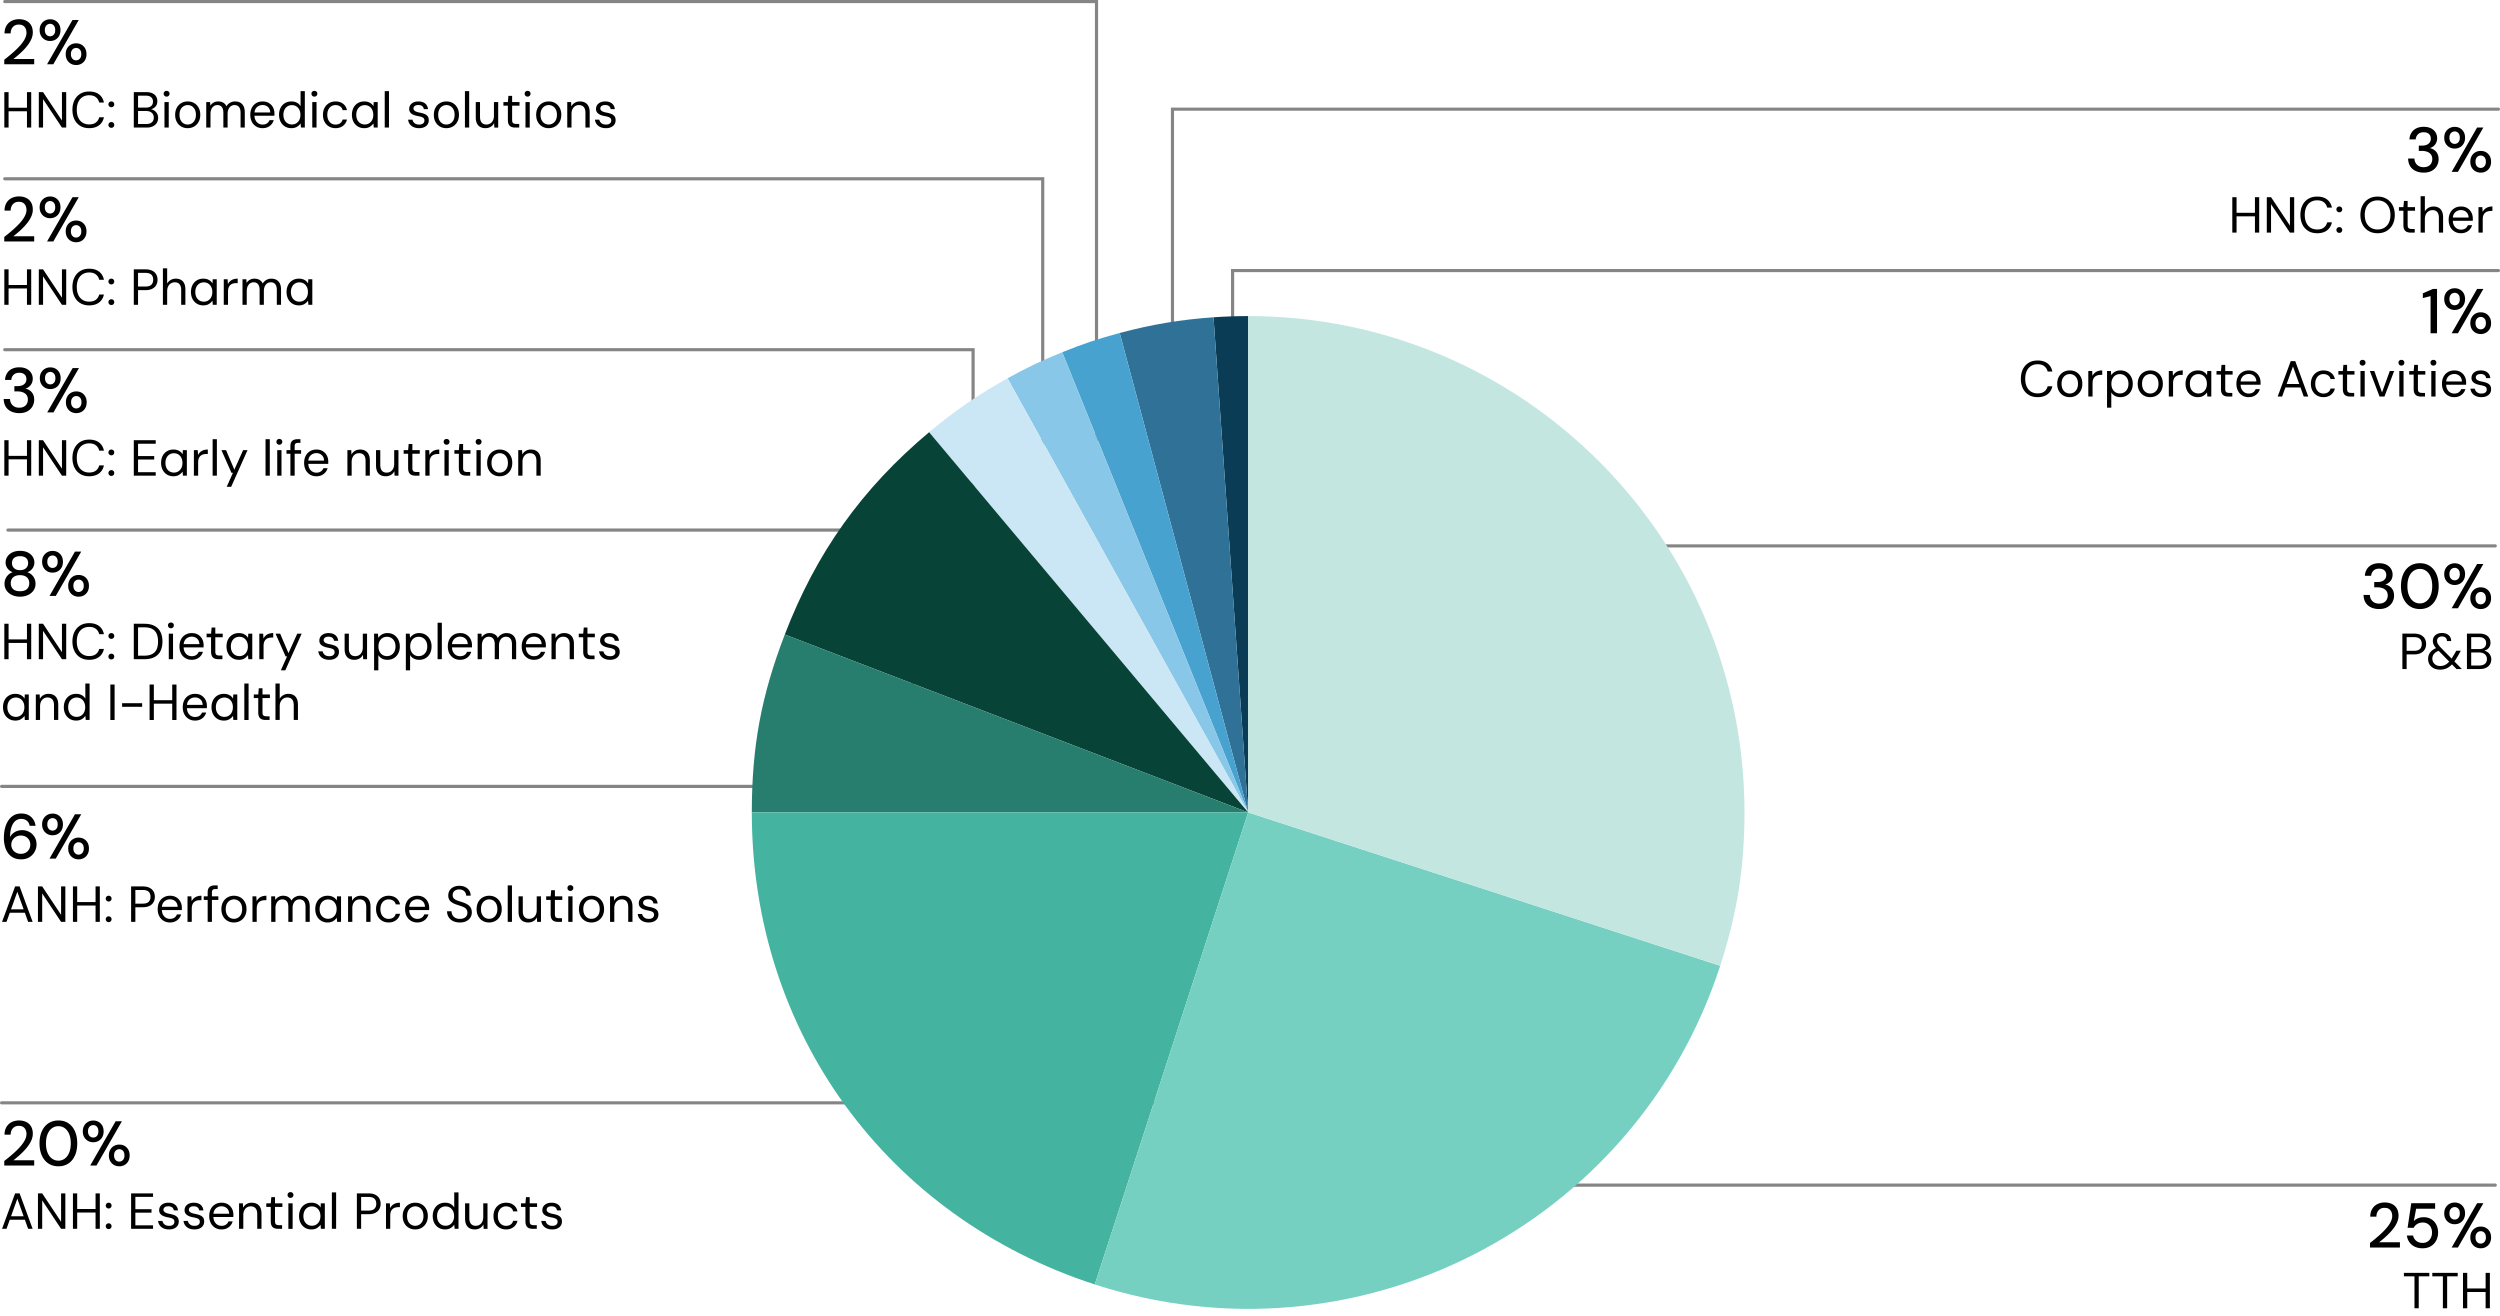 <svg xmlns="http://www.w3.org/2000/svg" width="790" height="416" viewBox="0 0 790 416"><g fill="none" stroke="#858585" stroke-linecap="round" stroke-miterlimit="10"><path d="M300.5 248.5H.5M2.5 167.5h286v56M1.5.5h345v154"/><path d="M1.5 56.5h328v94"/><path d="M1.5 110.5h306v68M373.5 348.5H.5M789.5 85.5h-400v62"/><path d="M789.5 34.5h-419v92M788.5 172.5h-368M788.5 374.5h-368"/></g><path d="M6.727 271.55c-1.027 0-1.89-.19-2.59-.57a4.636 4.636 0 01-1.69-1.54 6.803 6.803 0 01-.93-2.16 10.3 10.3 0 01-.29-2.45c0-1.547.216-2.9.65-4.06s1.057-2.067 1.87-2.72c.814-.653 1.793-.98 2.94-.98.92 0 1.703.176 2.35.53a4.034 4.034 0 011.52 1.41c.367.588.59 1.234.67 1.94h-1.86c-.12-.692-.417-1.23-.89-1.61-.473-.379-1.077-.57-1.81-.57-.653 0-1.24.203-1.76.61s-.93 1.024-1.23 1.85-.47 1.873-.51 3.14v.14c.2-.4.486-.766.86-1.1a4.21 4.21 0 011.33-.79 4.738 4.738 0 011.67-.29 4.62 4.62 0 012.21.55 4.373 4.373 0 011.67 1.57c.427.68.64 1.474.64 2.38a4.73 4.73 0 01-.59 2.301 4.686 4.686 0 01-1.67 1.75c-.72.445-1.573.67-2.56.67zm-.14-1.74c.573 0 1.083-.123 1.53-.37.446-.247.8-.59 1.06-1.03s.39-.94.39-1.5c0-.572-.13-1.076-.39-1.51s-.613-.77-1.06-1.01c-.447-.24-.957-.36-1.53-.36s-1.087.13-1.54.39-.814.607-1.08 1.04c-.267.432-.4.923-.4 1.47 0 .56.133 1.056.4 1.49s.63.773 1.09 1.02c.46.247.97.37 1.53.37zM16.607 263.95a3.291 3.291 0 01-1.66-.42 3.184 3.184 0 01-1.19-1.19c-.3-.514-.45-1.123-.45-1.83s.15-1.313.45-1.82c.3-.506.7-.899 1.2-1.18.5-.28 1.057-.42 1.67-.42s1.167.14 1.66.42c.493.28.884.674 1.17 1.18.287.507.43 1.113.43 1.82s-.143 1.316-.43 1.83c-.286.514-.68.91-1.18 1.19-.5.28-1.056.42-1.67.42zm0-1.48c.293 0 .564-.074.81-.22a1.55 1.55 0 00.59-.65c.147-.286.22-.65.22-1.09s-.073-.807-.22-1.1a1.545 1.545 0 00-.59-.66 1.52 1.52 0 00-.79-.22c-.293 0-.57.074-.83.22-.26.146-.467.367-.62.66-.154.293-.23.66-.23 1.1 0 .427.077.787.23 1.08.153.293.357.514.61.66s.527.22.82.22zm-.96 8.84l8.04-14h1.98l-8.04 14h-1.98zm9.18.24a3.31 3.31 0 01-1.66-.42 3.12 3.12 0 01-1.18-1.19c-.293-.512-.44-1.116-.44-1.81 0-.72.147-1.333.44-1.839.293-.508.687-.9 1.18-1.182a3.31 3.31 0 011.66-.42c.64 0 1.203.141 1.69.42.487.282.874.674 1.16 1.182.287.506.43 1.12.43 1.84 0 .693-.143 1.297-.43 1.809-.286.513-.677.91-1.17 1.19-.493.28-1.053.42-1.68.42zm-.02-1.48c.307 0 .584-.074.83-.22.247-.147.447-.364.6-.65.154-.286.23-.65.23-1.09 0-.44-.073-.803-.22-1.09a1.575 1.575 0 00-.59-.65 1.595 1.595 0 00-.83-.22c-.28 0-.547.073-.8.22a1.62 1.62 0 00-.61.65c-.153.287-.23.65-.23 1.09 0 .44.077.804.23 1.09.153.286.353.503.6.65.247.146.51.22.79.22zM.647 291.31l4.128-11.2H6.2l4.112 11.2H8.887l-3.408-9.519-3.424 9.52H.647zm1.888-2.88l.384-1.088h5.072l.384 1.088h-5.84zM11.991 291.31v-11.2h1.344l5.968 8.976v-8.977h1.344v11.201h-1.344l-5.968-8.976v8.976h-1.344zM23.047 291.31v-11.2h1.344v11.2h-1.344zm1.088-5.152v-1.103h6.4v1.103h-6.4zm6.063 5.152v-11.2h1.345v11.2h-1.345zM34.343 284.879a.897.897 0 01-.664-.266c-.176-.176-.264-.39-.264-.646s.088-.473.264-.649c.176-.175.397-.263.664-.263s.485.088.656.263.256.393.256.649a.89.89 0 01-.912.912zm0 6.512a.903.903 0 01-.928-.912.903.903 0 01.928-.912c.266 0 .485.087.656.263s.256.393.256.649-.085.47-.256.648a.875.875 0 01-.656.264zM41.43 291.31v-11.2h3.665c.874 0 1.597.146 2.168.44.57.294.992.686 1.264 1.176.272.49.408 1.051.408 1.68 0 .608-.136 1.16-.409 1.656-.271.496-.69.891-1.255 1.184s-1.291.44-2.176.44h-2.32v4.625H41.43zm1.344-5.76h2.288c.896 0 1.537-.195 1.92-.583.384-.39.577-.91.577-1.56 0-.694-.193-1.23-.577-1.608s-1.024-.568-1.92-.568h-2.288v4.32zM53.702 291.502c-.747 0-1.414-.176-2-.527a3.658 3.658 0 01-1.376-1.48c-.331-.636-.496-1.374-.496-2.218 0-.851.162-1.593.488-2.222a3.59 3.59 0 011.376-1.473c.592-.352 1.272-.527 2.04-.527.79 0 1.461.176 2.016.527s.978.815 1.271 1.385c.294.57.44 1.197.44 1.879v.336c0 .117-.005.252-.015.4h-6.608v-1.04h5.296c-.032-.735-.275-1.312-.728-1.728-.454-.416-1.021-.625-1.704-.625-.448 0-.87.106-1.264.313a2.353 2.353 0 00-.944.912c-.235.4-.352.898-.352 1.496v.447c0 .662.12 1.217.36 1.664.24.45.555.786.944 1.008.389.225.808.336 1.256.336.566 0 1.032-.125 1.4-.375.368-.25.637-.594.808-1.031h1.328c-.138.49-.368.924-.688 1.303s-.718.68-1.193.904-1.026.336-1.655.336zM59.254 291.31v-8.064h1.216l.095 1.535c.182-.361.415-.672.697-.928s.624-.453 1.024-.591a4.16 4.16 0 011.367-.207v1.408h-.495c-.342 0-.667.045-.976.135-.31.091-.584.238-.825.44-.239.202-.426.478-.56.823-.133.348-.2.778-.2 1.29v4.16h-1.343zM64.39 284.383v-1.137h4.608v1.137H64.39zm1.232 6.928v-9.313c0-.512.085-.93.256-1.256.17-.326.424-.564.76-.72.336-.155.749-.231 1.24-.231h.912v1.15h-.704c-.395 0-.68.08-.856.24s-.264.444-.264.848v9.281h-1.344zM73.894 291.502c-.746 0-1.418-.174-2.015-.52-.598-.347-1.067-.837-1.408-1.472s-.512-1.373-.512-2.215c0-.865.173-1.613.52-2.248s.82-1.127 1.423-1.473 1.278-.52 2.025-.52c.767 0 1.448.175 2.04.52s1.061.838 1.408 1.473.52 1.379.52 2.23c0 .854-.176 1.598-.528 2.233a3.794 3.794 0 01-1.425 1.473c-.596.345-1.279.52-2.048.52zm.017-1.152c.458 0 .885-.114 1.28-.344.394-.229.714-.572.96-1.031.246-.46.368-1.026.368-1.698 0-.681-.12-1.25-.36-1.703-.24-.453-.554-.795-.944-1.023a2.48 2.48 0 00-1.288-.344c-.448 0-.872.113-1.272.344-.4.228-.72.57-.96 1.023-.24.453-.36 1.022-.36 1.703 0 .672.12 1.239.36 1.698.24.459.554.802.944 1.03.39.231.813.345 1.272.345zM79.782 291.31v-8.064h1.216l.096 1.535c.181-.361.414-.672.696-.928s.624-.453 1.024-.591a4.16 4.16 0 011.368-.207v1.408h-.496c-.341 0-.667.045-.976.135-.31.091-.584.238-.824.44s-.427.478-.56.823c-.134.348-.2.778-.2 1.29v4.16h-1.344zM85.702 291.31v-8.064h1.216l.08 1.152a2.77 2.77 0 011.032-.984c.432-.24.904-.36 1.416-.36.416 0 .792.055 1.128.169.336.11.635.28.896.511.261.229.466.52.616.871.277-.49.66-.87 1.152-1.142a3.138 3.138 0 011.552-.408c.629 0 1.173.125 1.632.375.459.252.816.628 1.072 1.136.256.506.384 1.149.384 1.928v4.816H96.55v-4.672c0-.81-.165-1.42-.496-1.824-.33-.406-.8-.607-1.408-.607-.416 0-.79.11-1.12.326-.33.219-.593.537-.784.953-.192.416-.288.928-.288 1.535v4.29H91.11v-4.672c0-.811-.166-1.42-.496-1.825-.331-.406-.795-.607-1.393-.607-.405 0-.773.11-1.103.326-.331.219-.592.537-.784.953s-.288.928-.288 1.535v4.29h-1.344zM103.526 291.502c-.779 0-1.464-.184-2.056-.553a3.674 3.674 0 01-1.368-1.511c-.32-.64-.48-1.366-.48-2.176s.16-1.533.48-2.168a3.644 3.644 0 011.368-1.496c.592-.362 1.282-.543 2.072-.543.65 0 1.227.132 1.728.398.502.268.885.64 1.152 1.121l.08-1.328h1.264v8.065h-1.248l-.096-1.313c-.256.385-.621.73-1.096 1.04-.474.31-1.075.464-1.8.464zm.144-1.168c.533 0 1.003-.127 1.408-.385.405-.256.723-.61.952-1.062.229-.453.344-.99.344-1.61 0-.607-.115-1.14-.344-1.6-.23-.458-.547-.816-.952-1.072s-.875-.382-1.408-.382c-.512 0-.974.127-1.384.382-.411.256-.728.614-.952 1.073s-.336.992-.336 1.6c0 .618.112 1.156.336 1.609s.541.806.952 1.062c.41.258.872.385 1.384.385zM109.99 291.31v-8.064h1.216l.065 1.408c.255-.502.62-.892 1.095-1.176s1.016-.423 1.624-.423c.63 0 1.173.125 1.632.375.459.252.816.628 1.072 1.136.256.506.384 1.149.384 1.928v4.816h-1.344v-4.671c0-.811-.178-1.42-.536-1.825-.357-.406-.861-.607-1.512-.607-.448 0-.848.11-1.2.326-.352.219-.632.535-.84.945s-.312.92-.312 1.528v4.304h-1.344zM122.806 291.502c-.758 0-1.438-.176-2.04-.527-.603-.354-1.075-.846-1.416-1.48s-.512-1.368-.512-2.2c0-.854.17-1.596.512-2.225s.813-1.123 1.416-1.48 1.282-.535 2.04-.535c.96 0 1.76.248 2.4.744.64.496 1.045 1.16 1.216 1.992h-1.376a1.81 1.81 0 00-.784-1.17c-.416-.275-.907-.414-1.472-.414-.459 0-.883.113-1.272.344-.39.228-.705.572-.945 1.031-.24.459-.36 1.023-.36 1.695 0 .502.07.948.209 1.336.139.39.325.713.56.969s.51.451.824.584.642.2.984.2c.384 0 .73-.061 1.04-.184a2.01 2.01 0 00.783-.551 1.95 1.95 0 00.433-.865h1.376c-.171.81-.58 1.47-1.225 1.976s-1.442.76-2.391.76zM131.862 291.502c-.747 0-1.414-.176-2-.527a3.658 3.658 0 01-1.376-1.48c-.33-.636-.496-1.374-.496-2.218 0-.851.162-1.593.489-2.222a3.59 3.59 0 011.375-1.473c.592-.352 1.272-.527 2.04-.527.79 0 1.461.176 2.016.527s.979.815 1.272 1.385c.294.57.44 1.197.44 1.879v.336c0 .117-.006.252-.016.4h-6.608v-1.04h5.296c-.032-.735-.275-1.312-.728-1.728-.454-.416-1.021-.625-1.704-.625-.448 0-.87.106-1.264.313a2.353 2.353 0 00-.944.912c-.235.4-.352.898-.352 1.496v.447c0 .662.12 1.217.36 1.664.24.45.555.786.945 1.008.388.225.807.336 1.255.336.566 0 1.033-.125 1.4-.375.368-.25.637-.594.808-1.031h1.329c-.14.49-.369.924-.689 1.303s-.718.68-1.192.904-1.027.336-1.656.336zM145.317 291.502c-.82 0-1.535-.148-2.143-.447s-1.077-.715-1.408-1.248-.496-1.153-.496-1.858h1.408c0 .438.101.842.303 1.21.203.367.5.661.89.878.388.219.871.328 1.446.328.502 0 .931-.082 1.288-.248.358-.164.63-.39.817-.68.186-.286.28-.613.28-.974 0-.438-.094-.793-.28-1.065s-.44-.494-.76-.664a6.806 6.806 0 00-1.112-.457c-.422-.132-.862-.279-1.32-.44-.885-.298-1.537-.669-1.953-1.11-.416-.444-.624-1.022-.624-1.737 0-.607.142-1.14.425-1.6.282-.458.688-.818 1.216-1.08s1.154-.392 1.88-.392c.715 0 1.336.133 1.864.4.527.266.942.631 1.24 1.096.298.465.448 1 .448 1.607h-1.409c0-.308-.079-.613-.239-.912a1.974 1.974 0 00-.728-.744c-.325-.197-.734-.295-1.224-.295a2.418 2.418 0 00-1.08.2c-.314.144-.56.35-.736.617-.176.265-.264.592-.264.974 0 .364.077.657.231.881.156.225.38.414.673.569.293.154.637.295 1.032.423.394.127.832.272 1.312.432a6.849 6.849 0 011.448.664c.421.262.752.596.991 1 .24.406.36.922.36 1.553 0 .533-.14 1.037-.423 1.512-.283.474-.701.86-1.256 1.16s-1.254.447-2.097.447zM154.549 291.502c-.746 0-1.42-.174-2.016-.52-.597-.347-1.066-.837-1.408-1.472s-.512-1.373-.512-2.215c0-.865.173-1.613.52-2.248s.821-1.127 1.424-1.473 1.277-.52 2.024-.52c.768 0 1.448.175 2.04.52s1.062.838 1.408 1.473.52 1.379.52 2.23c0 .854-.176 1.598-.528 2.233a3.794 3.794 0 01-1.424 1.473c-.597.345-1.28.52-2.048.52zm.016-1.152c.458 0 .885-.114 1.28-.344.394-.229.715-.572.96-1.031.246-.46.368-1.026.368-1.698 0-.681-.12-1.25-.36-1.703-.24-.453-.554-.795-.944-1.023a2.48 2.48 0 00-1.288-.344c-.448 0-.872.113-1.271.344-.4.228-.721.57-.961 1.023-.24.453-.36 1.022-.36 1.703 0 .672.12 1.239.36 1.698.24.459.554.802.944 1.03.39.231.814.345 1.273.345zM160.438 291.31v-11.519h1.343v11.52h-1.344zM166.933 291.502c-.619 0-1.16-.123-1.624-.367-.464-.246-.822-.625-1.073-1.137-.25-.512-.376-1.152-.376-1.92v-4.832h1.345v4.688c0 .8.176 1.402.527 1.808.353.406.849.608 1.489.608.448 0 .853-.11 1.215-.328s.649-.534.857-.944.311-.92.311-1.527v-4.305h1.345v8.065h-1.217l-.08-1.409a2.722 2.722 0 01-1.088 1.176c-.48.283-1.023.424-1.632.424zM176.34 291.31c-.48 0-.896-.074-1.247-.224a1.593 1.593 0 01-.808-.76c-.187-.357-.28-.84-.28-1.447v-4.496h-1.408v-1.137h1.408l.176-1.951h1.168v1.951h2.336v1.137h-2.336v4.496c0 .5.101.84.303 1.015.204.176.56.264 1.073.264h.864v1.152h-1.248zM180.245 281.533a.9.9 0 01-.928-.928c0-.265.088-.482.264-.646a.929.929 0 01.664-.248c.256 0 .475.082.656.248.181.164.272.38.272.646 0 .268-.091.489-.272.665a.91.91 0 01-.656.263zm-.672 9.777v-8.064h1.344v8.065h-1.344zM186.885 291.502c-.746 0-1.42-.174-2.016-.52-.597-.347-1.066-.837-1.408-1.472s-.512-1.373-.512-2.215c0-.865.173-1.613.52-2.248s.821-1.127 1.424-1.473 1.277-.52 2.024-.52c.768 0 1.448.175 2.04.52s1.062.838 1.408 1.473.52 1.379.52 2.23c0 .854-.176 1.598-.528 2.233a3.794 3.794 0 01-1.424 1.473c-.597.345-1.28.52-2.048.52zm.016-1.152c.458 0 .885-.114 1.28-.344.394-.229.714-.572.96-1.031.246-.46.368-1.026.368-1.698 0-.681-.12-1.25-.36-1.703-.24-.453-.554-.795-.944-1.023a2.48 2.48 0 00-1.288-.344c-.448 0-.872.113-1.271.344-.4.228-.721.57-.961 1.023-.24.453-.36 1.022-.36 1.703 0 .672.12 1.239.36 1.698.24.459.554.802.944 1.03.39.231.814.345 1.272.345zM192.773 291.31v-8.064h1.215l.065 1.408c.256-.502.62-.892 1.096-1.176s1.015-.423 1.624-.423c.628 0 1.172.125 1.631.375.46.252.817.628 1.073 1.136.256.506.383 1.149.383 1.928v4.816h-1.343v-4.671c0-.811-.18-1.42-.536-1.825-.358-.406-.862-.607-1.512-.607-.448 0-.849.11-1.2.326-.353.219-.632.535-.84.945s-.313.92-.313 1.528v4.304h-1.343zM204.996 291.502c-.662 0-1.243-.111-1.744-.336a2.92 2.92 0 01-1.192-.935 2.93 2.93 0 01-.536-1.416h1.376a1.85 1.85 0 001.031 1.336c.295.144.654.214 1.08.214.374 0 .683-.054.928-.168.247-.11.43-.263.553-.455.122-.191.184-.4.184-.625 0-.33-.077-.58-.232-.752-.155-.17-.381-.306-.68-.406a7.545 7.545 0 00-1.088-.265 8.314 8.314 0 01-1.04-.256c-.341-.106-.646-.248-.912-.424s-.478-.393-.632-.649-.232-.57-.232-.943c0-.459.12-.867.36-1.225s.579-.636 1.016-.84c.437-.2.95-.302 1.536-.302.864 0 1.562.207 2.096.623.534.416.848 1.02.944 1.808h-1.327c-.054-.406-.228-.722-.52-.953-.294-.228-.697-.343-1.209-.343-.5 0-.883.101-1.143.304a.964.964 0 00-.393.801c0 .213.072.402.216.566.144.166.36.307.648.424a5.2 5.2 0 001.04.29 8.714 8.714 0 011.456.384c.438.158.792.397 1.064.711.272.315.408.76.408 1.336 0 .502-.125.94-.376 1.313s-.606.664-1.064.87c-.459.21-.998.313-1.616.313zM6.327 188.55c-.92 0-1.75-.17-2.49-.509-.74-.342-1.327-.818-1.76-1.432-.434-.613-.65-1.326-.65-2.138 0-.575.106-1.104.32-1.59.213-.488.513-.91.9-1.272.386-.359.84-.619 1.36-.779-.694-.28-1.24-.693-1.64-1.24-.4-.547-.6-1.147-.6-1.799 0-.681.18-1.3.54-1.861.36-.56.88-1.01 1.56-1.35.68-.34 1.5-.51 2.46-.51s1.78.17 2.46.51 1.196.79 1.55 1.35.53 1.18.53 1.861c0 .652-.197 1.256-.59 1.809-.393.554-.937.965-1.63 1.23.52.16.973.42 1.36.78.387.36.686.783.9 1.271.213.486.32 1.016.32 1.59 0 .812-.217 1.525-.65 2.139-.433.613-1.02 1.09-1.76 1.431-.74.34-1.57.51-2.49.51zm0-1.72c.973 0 1.703-.23 2.19-.69.487-.46.73-1.064.73-1.81 0-.84-.264-1.48-.79-1.92-.527-.44-1.237-.66-2.13-.66-.893 0-1.603.22-2.13.66-.527.44-.79 1.08-.79 1.92 0 .746.244 1.35.73 1.81.487.46 1.217.69 2.19.69zm0-6.66c.786 0 1.41-.207 1.87-.62.46-.413.69-.94.69-1.58 0-.734-.227-1.286-.68-1.66s-1.08-.56-1.88-.56c-.787 0-1.407.188-1.86.56s-.68.926-.68 1.66c0 .64.227 1.167.68 1.58.453.413 1.073.62 1.86.62zM16.607 180.95a3.291 3.291 0 01-1.66-.42 3.184 3.184 0 01-1.19-1.19c-.3-.514-.45-1.123-.45-1.83s.15-1.313.45-1.82c.3-.507.7-.899 1.2-1.18.5-.28 1.057-.42 1.67-.42s1.167.14 1.66.42c.493.28.884.673 1.17 1.18.287.507.43 1.113.43 1.82s-.143 1.316-.43 1.83c-.286.513-.68.91-1.18 1.19-.5.28-1.056.42-1.67.42zm0-1.48c.293 0 .564-.074.81-.22a1.55 1.55 0 00.59-.65c.147-.286.22-.65.22-1.09s-.073-.807-.22-1.1a1.545 1.545 0 00-.59-.66 1.52 1.52 0 00-.79-.22c-.293 0-.57.074-.83.22-.26.146-.467.367-.62.66-.154.293-.23.66-.23 1.1 0 .428.077.787.23 1.08.153.293.357.514.61.66s.527.22.82.22zm-.96 8.84l8.04-14h1.98l-8.04 14h-1.98zm9.18.24a3.31 3.31 0 01-1.66-.42 3.12 3.12 0 01-1.18-1.19c-.293-.512-.44-1.116-.44-1.81 0-.72.147-1.333.44-1.839.293-.508.687-.9 1.18-1.181a3.31 3.31 0 011.66-.42c.64 0 1.203.14 1.69.42.487.28.874.673 1.16 1.181.287.506.43 1.12.43 1.84 0 .693-.143 1.297-.43 1.808-.286.514-.677.91-1.17 1.192-.493.28-1.053.42-1.68.42zm-.02-1.48c.307 0 .584-.074.83-.22.247-.147.447-.364.6-.65.154-.286.23-.65.23-1.09 0-.44-.073-.803-.22-1.09a1.575 1.575 0 00-.59-.65 1.595 1.595 0 00-.83-.22c-.28 0-.547.073-.8.22a1.62 1.62 0 00-.61.65c-.153.287-.23.65-.23 1.09 0 .44.077.804.23 1.09.153.286.353.503.6.65.247.146.51.22.79.22zM1.367 208.31v-11.2h1.344v11.2H1.367zm1.088-5.152v-1.103h6.4v1.103h-6.4zm6.064 5.153v-11.202h1.344v11.201H8.52zM12.264 208.31v-11.2h1.344l5.967 8.976v-8.977h1.345v11.201h-1.345l-5.968-8.976v8.976h-1.343zM28.184 208.502c-1.09 0-2.03-.242-2.825-.729-.795-.484-1.405-1.162-1.832-2.03s-.64-1.882-.64-3.032c0-1.152.214-2.164.64-3.033s1.037-1.547 1.832-2.031c.794-.487 1.736-.729 2.825-.729 1.279 0 2.319.305 3.119.912.8.608 1.312 1.467 1.536 2.576h-1.487c-.171-.693-.518-1.25-1.04-1.671-.524-.422-1.233-.633-2.128-.633-.79 0-1.48.183-2.073.552-.592.368-1.048.897-1.368 1.584s-.48 1.512-.48 2.473c0 .96.16 1.783.48 2.47s.776 1.218 1.368 1.585c.592.369 1.282.553 2.073.553.895 0 1.604-.206 2.127-.618.523-.41.87-.957 1.04-1.638h1.488c-.224 1.076-.736 1.92-1.536 2.527-.8.607-1.84.912-3.12.912zM35.19 201.879a.897.897 0 01-.664-.266c-.176-.176-.263-.39-.263-.646s.088-.473.263-.649c.177-.175.398-.263.664-.263s.486.088.657.263.255.393.255.649a.89.89 0 01-.912.912zm0 6.512a.903.903 0 01-.927-.912.903.903 0 01.928-.912c.266 0 .485.087.656.263s.255.393.255.648-.085.471-.255.649a.875.875 0 01-.657.264zM42.28 208.31v-11.2h3.295c1.312 0 2.395.226 3.248.68.854.454 1.486 1.099 1.896 1.936.41.838.616 1.842.616 3.016 0 1.152-.205 2.144-.616 2.977-.41.832-1.042 1.47-1.896 1.92-.853.447-1.936.671-3.248.671H42.28zm1.343-1.12h1.92c1.088 0 1.955-.178 2.6-.536a3.057 3.057 0 001.384-1.537c.278-.666.416-1.457.416-2.375 0-.94-.138-1.744-.416-2.416s-.739-1.19-1.384-1.552c-.645-.362-1.512-.543-2.6-.543h-1.92v8.959zM54.007 198.533a.9.9 0 01-.928-.928c0-.265.088-.482.264-.646a.929.929 0 01.664-.248c.256 0 .474.082.656.248.18.164.272.38.272.646 0 .268-.091.489-.272.665a.91.91 0 01-.656.263zm-.672 9.778v-8.065h1.344v8.064h-1.344zM60.583 208.502c-.747 0-1.414-.176-2-.527a3.658 3.658 0 01-1.376-1.48c-.331-.636-.496-1.374-.496-2.218 0-.851.162-1.593.488-2.222a3.59 3.59 0 011.376-1.473c.592-.352 1.272-.527 2.04-.527.79 0 1.461.175 2.016.527s.978.815 1.271 1.385c.294.57.44 1.197.44 1.879v.336c0 .117-.005.252-.015.4H57.72v-1.04h5.296c-.033-.735-.275-1.312-.728-1.728-.454-.416-1.021-.625-1.704-.625-.448 0-.87.106-1.265.313a2.353 2.353 0 00-.943.912c-.235.4-.352.898-.352 1.496v.447c0 .663.12 1.217.36 1.665.24.449.555.785.944 1.007.389.225.808.336 1.256.336.566 0 1.032-.125 1.4-.375.368-.25.637-.594.808-1.031h1.328c-.138.49-.368.924-.688 1.303s-.718.68-1.193.904-1.026.336-1.655.336zM69.03 208.31c-.48 0-.896-.074-1.248-.224a1.593 1.593 0 01-.807-.76c-.188-.357-.28-.84-.28-1.447v-4.496h-1.409v-1.137h1.408l.176-1.951h1.168v1.951h2.336v1.137h-2.336v4.496c0 .5.102.84.304 1.015.203.176.56.264 1.072.264h.865v1.152H69.03zM75.478 208.502c-.779 0-1.464-.184-2.056-.553a3.674 3.674 0 01-1.368-1.511c-.32-.64-.48-1.366-.48-2.176s.16-1.533.48-2.168a3.644 3.644 0 011.368-1.496c.592-.362 1.282-.543 2.072-.543.65 0 1.227.132 1.728.398.502.268.885.64 1.152 1.121l.08-1.328h1.264v8.065H78.47l-.096-1.313c-.256.385-.621.73-1.096 1.04-.474.31-1.075.464-1.8.464zm.144-1.168c.533 0 1.003-.127 1.408-.385.406-.256.723-.61.952-1.062.229-.453.344-.99.344-1.61 0-.607-.115-1.14-.344-1.6-.23-.458-.547-.816-.952-1.072s-.875-.382-1.408-.382c-.512 0-.973.127-1.384.382-.41.256-.728.614-.952 1.073s-.336.992-.336 1.6c0 .618.113 1.156.336 1.609a2.548 2.548 0 002.336 1.447zM81.942 208.31v-8.064h1.216l.096 1.535c.181-.361.414-.672.696-.928s.624-.453 1.025-.591a4.16 4.16 0 011.367-.207v1.408h-.495c-.342 0-.667.045-.977.135-.31.091-.584.238-.824.44s-.427.478-.56.823c-.134.348-.2.778-.2 1.29v4.16h-1.344zM88.742 211.83l1.968-4.416h-.464l-3.168-7.168h1.456l2.624 6.16 2.768-6.16h1.392L90.15 211.83h-1.408zM104.054 208.502c-.662 0-1.243-.111-1.744-.336a2.92 2.92 0 01-1.193-.935 2.93 2.93 0 01-.535-1.416h1.376a1.85 1.85 0 001.031 1.336c.294.144.654.214 1.08.214.373 0 .683-.054.928-.168.246-.11.43-.263.553-.455.122-.191.183-.4.183-.625 0-.33-.077-.58-.231-.752-.155-.17-.382-.306-.68-.406a7.545 7.545 0 00-1.089-.266 8.314 8.314 0 01-1.04-.255c-.34-.106-.645-.248-.912-.424s-.477-.393-.632-.649-.231-.57-.231-.943c0-.459.12-.867.36-1.225s.578-.636 1.016-.84c.436-.2.95-.302 1.535-.302.865 0 1.563.207 2.097.623.533.416.848 1.02.943 1.808h-1.327c-.054-.406-.227-.722-.52-.953-.293-.228-.697-.343-1.208-.343-.501 0-.883.101-1.144.304a.964.964 0 00-.393.801c0 .213.073.402.216.567.145.165.36.306.649.423a5.2 5.2 0 001.04.29 8.714 8.714 0 011.456.384c.437.158.792.397 1.063.711.273.315.409.76.409 1.336 0 .502-.126.94-.377 1.313s-.605.664-1.063.87c-.459.21-.998.313-1.616.313zM111.974 208.502c-.619 0-1.16-.123-1.624-.367-.464-.246-.822-.625-1.073-1.137-.25-.512-.376-1.152-.376-1.92v-4.832h1.345v4.688c0 .8.176 1.402.527 1.808.353.407.849.608 1.489.608.448 0 .853-.11 1.215-.328s.649-.534.857-.944.311-.92.311-1.527v-4.305h1.345v8.065h-1.217l-.08-1.408a2.722 2.722 0 01-1.088 1.175c-.48.284-1.023.424-1.632.424zM118.214 211.83v-11.584h1.216l.112 1.313c.17-.256.389-.5.655-.729s.587-.416.961-.56a3.615 3.615 0 011.296-.215c.778 0 1.458.185 2.04.558.581.375 1.034.88 1.36 1.514s.488 1.358.488 2.168-.163 1.533-.489 2.168-.78 1.133-1.368 1.496c-.586.362-1.27.543-2.048.543-.65 0-1.226-.133-1.727-.4a2.763 2.763 0 01-1.152-1.12v4.848h-1.344zm4.063-4.496c.523 0 .99-.127 1.4-.385.41-.256.731-.61.96-1.062s.344-.99.344-1.61c0-.607-.114-1.14-.343-1.6s-.55-.816-.96-1.072a2.594 2.594 0 00-1.4-.382c-.534 0-1.003.127-1.408.382-.406.256-.72.614-.944 1.073s-.336.992-.336 1.6c0 .618.112 1.156.336 1.609s.538.806.944 1.062c.405.258.874.385 1.407.385zM128.246 211.83v-11.584h1.216l.112 1.313c.17-.256.389-.5.656-.729s.586-.416.96-.56a3.615 3.615 0 011.296-.215c.779 0 1.458.185 2.04.558.581.375 1.035.88 1.36 1.514s.488 1.358.488 2.168-.163 1.533-.488 2.168-.781 1.133-1.368 1.496c-.586.362-1.27.543-2.048.543-.65 0-1.227-.133-1.728-.4a2.763 2.763 0 01-1.152-1.12v4.848h-1.344zm4.064-4.496c.522 0 .989-.127 1.4-.385.41-.256.73-.61.96-1.062s.344-.99.344-1.61c0-.607-.115-1.14-.344-1.6s-.55-.816-.96-1.072a2.594 2.594 0 00-1.4-.382c-.534 0-1.002.127-1.408.382-.406.256-.72.614-.944 1.073s-.336.992-.336 1.6c0 .618.112 1.156.336 1.609s.538.806.944 1.062c.406.258.874.385 1.408.385zM138.278 208.31v-11.519h1.344v11.52h-1.344zM145.382 208.502c-.747 0-1.414-.176-2-.527a3.658 3.658 0 01-1.376-1.48c-.331-.636-.496-1.374-.496-2.218 0-.851.162-1.593.488-2.222a3.59 3.59 0 011.376-1.473c.592-.352 1.272-.527 2.04-.527.79 0 1.46.175 2.016.527s.978.815 1.271 1.385c.294.57.44 1.197.44 1.879v.336c0 .117-.005.252-.015.4h-6.609v-1.04h5.296c-.032-.735-.274-1.312-.727-1.728-.454-.416-1.022-.625-1.704-.625-.448 0-.87.106-1.265.313a2.353 2.353 0 00-.943.912c-.236.4-.353.898-.353 1.496v.447c0 .663.12 1.217.36 1.665.24.449.555.785.945 1.007.389.225.808.336 1.256.336.565 0 1.032-.125 1.4-.375.367-.25.637-.594.808-1.031h1.328c-.139.49-.368.924-.689 1.303s-.717.68-1.192.904-1.026.336-1.655.336zM150.934 208.31v-8.064h1.215l.08 1.152a2.77 2.77 0 011.033-.984c.431-.24.903-.36 1.416-.36.416 0 .792.055 1.128.168.335.112.634.282.895.512.262.229.467.52.616.871.278-.49.661-.87 1.153-1.142a3.138 3.138 0 011.551-.408c.63 0 1.173.125 1.632.375.46.252.817.628 1.072 1.136.256.506.384 1.149.384 1.928v4.816h-1.328v-4.672c0-.81-.165-1.42-.496-1.824-.33-.406-.8-.607-1.407-.607-.416 0-.79.11-1.12.326-.331.219-.593.537-.784.953-.193.416-.289.928-.289 1.535v4.29h-1.343v-4.673c0-.81-.166-1.42-.496-1.824-.332-.406-.795-.607-1.393-.607-.405 0-.773.11-1.103.326-.332.219-.592.537-.785.953s-.288.928-.288 1.535v4.29h-1.344zM168.726 208.502c-.748 0-1.415-.176-2-.527a3.658 3.658 0 01-1.376-1.48c-.332-.636-.497-1.374-.497-2.218 0-.851.163-1.593.489-2.222a3.59 3.59 0 011.376-1.473c.592-.352 1.271-.527 2.04-.527.789 0 1.46.175 2.015.527s.979.815 1.272 1.385c.294.57.44 1.197.44 1.879v.336c0 .117-.006.252-.015.4h-6.609v-1.04h5.296c-.032-.735-.274-1.312-.727-1.728-.454-.416-1.022-.625-1.704-.625-.449 0-.87.106-1.265.313a2.353 2.353 0 00-.943.912c-.236.4-.353.898-.353 1.496v.447c0 .663.12 1.217.36 1.665.24.449.555.785.945 1.007.388.225.807.336 1.256.336.565 0 1.032-.125 1.4-.375.367-.25.637-.594.808-1.031h1.328c-.139.49-.368.924-.689 1.303s-.718.68-1.192.904-1.027.336-1.655.336zM174.277 208.31v-8.064h1.216l.065 1.408c.256-.502.62-.892 1.095-1.176s1.016-.423 1.624-.423c.63 0 1.173.125 1.632.375.46.252.817.628 1.072 1.136.256.506.384 1.149.384 1.928v4.816h-1.344v-4.672c0-.81-.178-1.42-.536-1.824-.357-.406-.861-.607-1.511-.607-.449 0-.849.11-1.2.326-.353.219-.632.535-.84.945s-.313.92-.313 1.528v4.304h-1.344zM186.629 208.31c-.48 0-.897-.074-1.248-.224a1.593 1.593 0 01-.808-.76c-.187-.357-.28-.84-.28-1.447v-4.496h-1.408v-1.137h1.408l.176-1.951h1.168v1.951h2.336v1.137h-2.336v4.496c0 .5.101.84.303 1.015.204.176.561.264 1.073.264h.864v1.152h-1.248zM192.773 208.502c-.662 0-1.243-.111-1.744-.336a2.92 2.92 0 01-1.192-.935 2.93 2.93 0 01-.535-1.416h1.376a1.85 1.85 0 001.031 1.336c.294.144.653.214 1.08.214.373 0 .683-.054.928-.168.246-.11.43-.263.552-.455.122-.191.184-.4.184-.625 0-.33-.077-.58-.231-.752-.156-.17-.382-.306-.681-.406a7.545 7.545 0 00-1.088-.266 8.314 8.314 0 01-1.04-.255c-.34-.106-.645-.248-.912-.424s-.478-.393-.632-.649-.231-.57-.231-.943c0-.459.119-.867.36-1.225s.578-.636 1.016-.84c.436-.2.949-.302 1.535-.302.864 0 1.562.207 2.097.623.533.416.847 1.02.943 1.808h-1.327c-.054-.406-.228-.722-.52-.953-.294-.228-.697-.343-1.209-.343-.5 0-.882.101-1.143.304a.964.964 0 00-.393.801c0 .213.073.402.216.567.145.165.36.306.648.423a5.2 5.2 0 001.04.29 8.714 8.714 0 011.457.384c.437.158.792.397 1.063.711.273.315.408.76.408 1.336 0 .502-.125.94-.376 1.313s-.605.664-1.063.87c-.46.21-.998.313-1.616.313zM4.856 227.703c-.78 0-1.465-.185-2.057-.553s-1.048-.873-1.368-1.511c-.32-.64-.48-1.365-.48-2.176s.16-1.533.48-2.168a3.631 3.631 0 011.368-1.496c.592-.364 1.282-.545 2.072-.545.65 0 1.227.135 1.728.4.502.268.885.64 1.152 1.12l.08-1.329h1.264v8.065H7.847l-.096-1.31c-.256.382-.621.73-1.096 1.038s-1.075.465-1.8.465zm.143-1.168c.533 0 1.003-.129 1.408-.385s.723-.61.952-1.064c.229-.453.344-.988.344-1.608 0-.607-.115-1.14-.344-1.6-.23-.458-.547-.816-.952-1.071s-.875-.385-1.408-.385c-.512 0-.974.129-1.384.385-.41.255-.728.613-.952 1.072s-.336.992-.336 1.6c0 .619.112 1.154.336 1.607s.541.808.952 1.064c.41.256.872.385 1.384.385zM11.32 227.51v-8.065h1.215l.065 1.409c.256-.5.62-.893 1.095-1.176a3.125 3.125 0 011.624-.424c.63 0 1.173.125 1.632.377.46.25.816.629 1.072 1.135.256.508.384 1.15.384 1.927v4.817h-1.344v-4.672c0-.81-.178-1.418-.536-1.824-.357-.405-.861-.608-1.511-.608-.449 0-.849.11-1.2.328a2.303 2.303 0 00-.84.944c-.208.412-.313.92-.313 1.53v4.302H11.32zM24.071 227.703c-.779 0-1.465-.185-2.056-.553s-1.048-.873-1.368-1.511c-.32-.64-.48-1.365-.48-2.176s.16-1.533.48-2.168a3.631 3.631 0 011.368-1.496c.592-.364 1.282-.545 2.072-.545.65 0 1.224.135 1.72.4.496.268.883.64 1.16 1.12v-4.784h1.344v11.52h-1.216l-.128-1.328c-.17.267-.39.515-.656.744a3.26 3.26 0 01-.952.56c-.368.145-.797.217-1.287.217zm.144-1.168c.533 0 1.003-.129 1.408-.385s.723-.61.952-1.064c.229-.453.344-.988.344-1.608 0-.607-.115-1.14-.344-1.6-.23-.458-.547-.816-.952-1.071s-.875-.385-1.408-.385c-.512 0-.974.129-1.384.385-.411.255-.729.613-.952 1.072s-.336.992-.336 1.6c0 .619.112 1.154.336 1.607s.54.808.952 1.064c.41.256.872.385 1.384.385zM34.871 227.51v-11.2h1.344v11.2H34.87zM38.583 223.35v-1.135h6.336v1.135h-6.336zM47.27 227.51v-11.2h1.344v11.2h-1.343zm1.088-5.153v-1.103h6.4v1.103h-6.4zm6.064 5.153v-11.2h1.345v11.2h-1.345zM61.622 227.703c-.747 0-1.414-.178-2-.53a3.646 3.646 0 01-1.376-1.48c-.331-.633-.496-1.373-.496-2.215 0-.853.162-1.595.488-2.224a3.585 3.585 0 011.376-1.47c.592-.354 1.272-.53 2.04-.53.79 0 1.461.176 2.016.53.555.35.978.812 1.271 1.382.294.57.44 1.197.44 1.88v.337c0 .117-.005.25-.015.4h-6.608v-1.04h5.296c-.033-.737-.275-1.313-.728-1.73-.454-.415-1.021-.622-1.704-.622-.448 0-.87.103-1.265.312a2.347 2.347 0 00-.943.91c-.235.4-.352.9-.352 1.497v.449c0 .662.12 1.215.36 1.664.24.447.555.783.944 1.008.389.224.808.336 1.256.336.566 0 1.032-.125 1.4-.377.368-.25.637-.594.808-1.032h1.328c-.138.49-.368.926-.688 1.305s-.718.68-1.193.904c-.474.223-1.026.336-1.655.336zM70.742 227.703c-.78 0-1.465-.185-2.056-.553s-1.048-.873-1.369-1.511c-.319-.64-.48-1.365-.48-2.176s.161-1.533.48-2.168a3.631 3.631 0 011.369-1.496c.591-.364 1.282-.545 2.072-.545.65 0 1.226.135 1.727.4.502.268.886.64 1.153 1.12l.08-1.329h1.263v8.065h-1.247l-.096-1.31c-.256.382-.621.73-1.096 1.038s-1.075.465-1.8.465zm.144-1.168c.533 0 1.003-.129 1.408-.385s.723-.61.952-1.064c.229-.453.344-.988.344-1.608 0-.607-.115-1.14-.344-1.6-.23-.458-.547-.816-.952-1.071s-.875-.385-1.408-.385c-.512 0-.974.129-1.384.385-.411.255-.729.613-.952 1.072s-.336.992-.336 1.6c0 .619.112 1.154.336 1.607s.54.808.952 1.064c.41.256.872.385 1.384.385zM77.206 227.51v-11.52h1.344v11.52h-1.344zM83.942 227.51c-.48 0-.896-.074-1.248-.223a1.606 1.606 0 01-.807-.762c-.188-.355-.28-.84-.28-1.447v-4.496h-1.409v-1.137h1.409l.175-1.95h1.168v1.95h2.336v1.137H82.95v4.496c0 .502.102.84.304 1.016.203.176.56.263 1.072.263h.865v1.153h-1.248zM87.046 227.51v-11.52h1.344v4.817c.266-.48.642-.86 1.128-1.137s1.016-.416 1.591-.416c.62 0 1.158.125 1.617.377.459.25.81.63 1.056 1.143.245.513.367 1.158.367 1.937v4.799h-1.327v-4.656c0-.81-.17-1.42-.512-1.832-.341-.41-.837-.615-1.488-.615-.459 0-.872.11-1.24.335s-.66.545-.872.961c-.214.416-.32.928-.32 1.536v4.271h-1.344zM1.347 20.31v-1.44a55.18 55.18 0 002.66-2.18c.84-.733 1.59-1.464 2.25-2.19s1.177-1.44 1.55-2.14c.373-.7.56-1.37.56-2.01 0-.454-.08-.873-.24-1.26s-.413-.703-.76-.95c-.346-.247-.82-.37-1.42-.37-.573 0-1.05.126-1.43.38-.38.254-.666.59-.86 1.01s-.29.883-.29 1.39h-1.94c.014-.96.22-1.773.62-2.44s.943-1.173 1.63-1.52c.686-.346 1.457-.52 2.31-.52.893 0 1.666.164 2.32.49s1.16.8 1.52 1.42c.36.62.54 1.377.54 2.27 0 .64-.127 1.277-.38 1.91a8.702 8.702 0 01-1.03 1.85c-.434.6-.917 1.177-1.45 1.73s-1.083 1.076-1.65 1.57c-.567.493-1.11.94-1.63 1.34h6.58v1.66h-9.46zM15.827 12.95a3.291 3.291 0 01-1.66-.42 3.184 3.184 0 01-1.19-1.19c-.3-.514-.45-1.123-.45-1.83s.15-1.313.45-1.82c.3-.507.7-.899 1.2-1.18.5-.28 1.056-.42 1.67-.42s1.167.14 1.66.42c.493.28.884.673 1.17 1.18.287.507.43 1.113.43 1.82s-.143 1.316-.43 1.83c-.286.513-.68.91-1.18 1.19-.5.28-1.057.42-1.67.42zm0-1.48c.293 0 .564-.073.81-.22a1.55 1.55 0 00.59-.65c.147-.286.22-.65.22-1.09s-.073-.807-.22-1.1a1.545 1.545 0 00-.59-.66 1.52 1.52 0 00-.79-.22c-.293 0-.57.073-.83.22-.26.146-.467.367-.62.66-.154.293-.23.66-.23 1.1 0 .428.076.787.23 1.08.153.293.357.514.61.66s.526.22.82.22zm-.96 8.84l8.04-14h1.98l-8.04 14h-1.98zm9.18.24a3.31 3.31 0 01-1.66-.42 3.12 3.12 0 01-1.18-1.19c-.293-.512-.44-1.116-.44-1.81 0-.72.147-1.333.44-1.839.293-.508.686-.9 1.18-1.182a3.31 3.31 0 011.66-.42c.64 0 1.203.141 1.69.42.487.282.873.674 1.16 1.182.287.506.43 1.12.43 1.84 0 .693-.143 1.297-.43 1.809-.287.513-.677.91-1.17 1.19-.494.28-1.053.42-1.68.42zm-.02-1.48c.307 0 .583-.074.83-.22.247-.147.447-.364.6-.65.153-.286.23-.65.23-1.09 0-.44-.074-.803-.22-1.09a1.575 1.575 0 00-.59-.65 1.595 1.595 0 00-.83-.22c-.28 0-.547.073-.8.22a1.62 1.62 0 00-.61.65c-.154.287-.23.65-.23 1.09 0 .44.076.804.23 1.09.153.286.353.503.6.65.246.146.51.22.79.22zM1.367 40.31v-11.2h1.344v11.2H1.367zm1.088-5.152v-1.103h6.4v1.103h-6.4zM8.52 40.31v-11.2h1.344v11.2H8.52zM12.264 40.31v-11.2h1.344l5.967 8.976v-8.977h1.345V40.31h-1.345l-5.968-8.976v8.976h-1.343zM28.184 40.502c-1.09 0-2.03-.242-2.825-.729-.795-.484-1.405-1.162-1.832-2.03s-.64-1.882-.64-3.032c0-1.152.214-2.164.64-3.033s1.037-1.547 1.832-2.031c.794-.487 1.736-.729 2.825-.729 1.279 0 2.319.305 3.119.912.8.608 1.312 1.467 1.536 2.577h-1.487c-.171-.694-.518-1.25-1.04-1.672-.524-.422-1.233-.633-2.128-.633-.79 0-1.48.183-2.073.553-.592.367-1.048.896-1.368 1.584s-.48 1.511-.48 2.472c0 .96.16 1.783.48 2.47s.776 1.218 1.368 1.585c.592.369 1.282.553 2.073.553.895 0 1.604-.205 2.127-.618.523-.41.87-.957 1.04-1.638h1.488c-.224 1.076-.736 1.92-1.536 2.527-.8.607-1.84.912-3.12.912zM35.19 33.879a.897.897 0 01-.664-.266c-.176-.175-.263-.39-.263-.646s.088-.473.263-.649c.177-.175.398-.263.664-.263s.486.088.657.263.255.393.255.649a.89.89 0 01-.912.912zm0 6.512a.903.903 0 01-.927-.913.903.903 0 01.928-.912c.266 0 .485.088.656.264s.255.393.255.648-.085.471-.255.649a.875.875 0 01-.657.264zM42.28 40.31v-11.2h3.935c.789 0 1.442.126 1.96.376s.904.592 1.16 1.024.384.916.384 1.449c0 .574-.125 1.055-.376 1.44-.25.382-.575.677-.976.878-.4.203-.824.326-1.272.37l.224-.16c.48.009.922.138 1.328.382a2.75 2.75 0 011.329 2.385c0 .566-.14 1.08-.416 1.545-.279.463-.686.832-1.225 1.103s-1.202.408-1.992.408h-4.064zm1.343-6.304h2.496c.726 0 1.277-.17 1.656-.512.378-.342.568-.805.568-1.392 0-.565-.19-1.018-.568-1.36-.379-.342-.947-.512-1.704-.512h-2.448v3.776zm0 5.184h2.576c.757 0 1.347-.178 1.768-.536.422-.357.632-.855.632-1.496 0-.629-.216-1.133-.648-1.512s-1.026-.568-1.784-.568h-2.544v4.111zM52.647 30.533a.9.9 0 01-.928-.928c0-.265.088-.482.263-.646a.929.929 0 01.665-.248c.255 0 .474.082.656.248.18.164.271.38.271.646 0 .268-.09.489-.271.664a.91.91 0 01-.656.264zm-.672 9.777v-8.064h1.343v8.064h-1.343zM59.286 40.502c-.746 0-1.419-.174-2.016-.52-.597-.347-1.066-.837-1.408-1.472s-.511-1.373-.511-2.215c0-.865.173-1.613.52-2.248s.82-1.127 1.423-1.473 1.277-.52 2.024-.52c.768 0 1.449.175 2.04.52s1.062.838 1.409 1.473.519 1.379.519 2.23c0 .854-.176 1.598-.527 2.233a3.794 3.794 0 01-1.425 1.473c-.597.345-1.28.52-2.048.52zm.017-1.152c.458 0 .885-.114 1.279-.344.395-.229.715-.572.96-1.031.246-.46.368-1.026.368-1.698 0-.681-.12-1.25-.36-1.703-.24-.453-.554-.795-.943-1.023a2.48 2.48 0 00-1.289-.344c-.448 0-.872.113-1.271.344-.4.228-.72.57-.961 1.023-.24.453-.36 1.022-.36 1.703 0 .672.12 1.239.36 1.698.24.459.555.802.944 1.03.39.231.814.345 1.273.345zM65.174 40.31v-8.064h1.216l.08 1.152a2.77 2.77 0 011.032-.984c.432-.24.903-.36 1.416-.36.416 0 .792.055 1.128.168.336.112.635.282.895.512.262.229.467.52.616.871.278-.49.662-.87 1.153-1.142a3.138 3.138 0 011.552-.409c.629 0 1.173.125 1.631.375.46.252.817.63 1.073 1.137.256.506.384 1.149.384 1.928v4.816H76.02v-4.672c0-.81-.165-1.42-.496-1.824-.33-.406-.8-.607-1.407-.607-.416 0-.79.11-1.12.326-.331.219-.593.537-.784.953-.193.416-.288.928-.288 1.535v4.29h-1.344v-4.673c0-.81-.166-1.42-.496-1.824-.331-.406-.795-.607-1.393-.607-.405 0-.773.11-1.103.326-.331.219-.592.537-.785.953s-.288.928-.288 1.535v4.29h-1.343zM82.966 40.502c-.747 0-1.414-.176-2-.527a3.658 3.658 0 01-1.376-1.48c-.331-.636-.496-1.374-.496-2.218 0-.851.162-1.593.488-2.222a3.59 3.59 0 011.376-1.473c.592-.352 1.272-.527 2.04-.527.79 0 1.46.176 2.016.527s.978.815 1.271 1.385c.294.57.44 1.197.44 1.879v.336c0 .117-.005.252-.015.4h-6.608v-1.04h5.295c-.032-.735-.274-1.312-.727-1.728-.454-.416-1.022-.625-1.704-.625-.448 0-.87.106-1.265.313a2.353 2.353 0 00-.943.912c-.236.4-.353.898-.353 1.496v.447c0 .663.12 1.217.36 1.665.24.449.555.785.945 1.007.389.225.808.336 1.256.336.565 0 1.032-.125 1.4-.375.367-.25.637-.594.808-1.031h1.328c-.139.49-.368.924-.689 1.303s-.717.68-1.192.904-1.026.336-1.655.336zM92.086 40.502c-.78 0-1.465-.184-2.057-.553a3.674 3.674 0 01-1.368-1.511c-.32-.64-.48-1.366-.48-2.176s.16-1.533.48-2.168a3.644 3.644 0 011.368-1.496c.592-.362 1.282-.543 2.073-.543.65 0 1.223.133 1.72.398.495.268.882.64 1.16 1.121v-4.783h1.343v11.52H95.11l-.127-1.329c-.171.266-.39.514-.657.745a3.258 3.258 0 01-.952.558c-.367.145-.797.217-1.287.217zm.144-1.168c.533 0 1.002-.127 1.408-.385.405-.256.722-.61.952-1.062.228-.453.344-.99.344-1.61 0-.607-.116-1.14-.344-1.6-.23-.458-.547-.816-.952-1.072s-.875-.382-1.409-.382c-.511 0-.973.127-1.383.382-.411.256-.729.614-.952 1.073s-.336.992-.336 1.6c0 .618.112 1.156.336 1.609s.54.806.952 1.062c.41.258.872.385 1.384.385zM99.35 30.533a.9.9 0 01-.928-.928c0-.265.088-.482.263-.646a.929.929 0 01.665-.248c.256 0 .474.082.656.248.18.164.271.38.271.646 0 .268-.09.489-.271.664a.91.91 0 01-.656.264zm-.672 9.777v-8.064h1.344v8.064h-1.344zM106.022 40.502c-.758 0-1.438-.176-2.04-.527-.603-.354-1.075-.846-1.417-1.48s-.511-1.368-.511-2.2c0-.853.17-1.596.511-2.225s.814-1.123 1.417-1.48 1.282-.535 2.04-.535c.96 0 1.76.248 2.4.744.64.496 1.045 1.16 1.216 1.992h-1.376a1.81 1.81 0 00-.784-1.17c-.416-.275-.908-.414-1.472-.414-.46 0-.883.113-1.273.344-.39.228-.704.572-.944 1.031-.24.459-.36 1.023-.36 1.695 0 .502.07.948.209 1.336.138.39.325.713.56.969s.509.451.823.584.643.2.985.2c.384 0 .73-.061 1.04-.184a2.01 2.01 0 00.783-.551 1.95 1.95 0 00.433-.865h1.376c-.171.81-.58 1.47-1.225 1.976s-1.442.76-2.392.76zM115.11 40.502c-.779 0-1.464-.184-2.056-.553a3.674 3.674 0 01-1.368-1.511c-.32-.64-.48-1.366-.48-2.176s.16-1.533.48-2.168a3.644 3.644 0 011.368-1.496c.592-.362 1.282-.543 2.072-.543.65 0 1.227.133 1.728.398.502.268.885.64 1.152 1.121l.08-1.328h1.264v8.065h-1.248l-.096-1.313c-.256.385-.621.73-1.096 1.04-.474.31-1.075.464-1.8.464zm.144-1.168c.533 0 1.003-.127 1.408-.385.405-.256.723-.61.952-1.062.229-.453.344-.99.344-1.61 0-.607-.115-1.14-.344-1.6-.23-.458-.547-.816-.952-1.072s-.875-.382-1.408-.382c-.512 0-.974.127-1.384.382-.411.256-.728.614-.952 1.073s-.336.992-.336 1.6c0 .618.112 1.156.336 1.609s.541.806.952 1.062c.41.258.872.385 1.384.385zM121.574 40.31V28.791h1.344v11.52h-1.344zM132.438 40.502c-.663 0-1.244-.111-1.745-.336a2.92 2.92 0 01-1.192-.935 2.93 2.93 0 01-.535-1.416h1.376a1.85 1.85 0 001.031 1.336c.294.144.653.214 1.08.214.373 0 .683-.054.928-.168.246-.11.43-.263.552-.455.123-.191.184-.4.184-.625 0-.33-.077-.58-.231-.752-.156-.17-.382-.306-.681-.406a7.545 7.545 0 00-1.088-.266 8.314 8.314 0 01-1.04-.255c-.34-.106-.645-.248-.912-.424s-.477-.393-.632-.649-.231-.57-.231-.943c0-.459.119-.867.36-1.225s.578-.636 1.016-.84c.436-.2.949-.302 1.535-.302.864 0 1.563.207 2.097.623.533.416.847 1.02.943 1.809h-1.327c-.054-.407-.228-.723-.52-.954-.294-.228-.697-.343-1.209-.343-.5 0-.882.101-1.143.304a.964.964 0 00-.393.801c0 .213.073.402.216.566.145.167.36.307.649.424a5.2 5.2 0 001.04.29 8.714 8.714 0 011.456.384c.437.158.792.397 1.063.711.273.315.408.76.408 1.336 0 .502-.125.94-.376 1.313s-.605.664-1.063.87c-.46.21-.998.313-1.616.313zM141.03 40.502c-.747 0-1.42-.174-2.016-.52-.598-.347-1.067-.837-1.409-1.472s-.511-1.373-.511-2.215c0-.865.173-1.613.52-2.248s.82-1.127 1.423-1.473 1.277-.52 2.025-.52c.767 0 1.448.175 2.04.52s1.061.838 1.408 1.473.52 1.379.52 2.23c0 .854-.177 1.598-.528 2.233a3.794 3.794 0 01-1.425 1.473c-.597.345-1.28.52-2.048.52zm.016-1.152c.458 0 .885-.114 1.28-.344.394-.229.714-.572.96-1.031.245-.46.367-1.026.367-1.698 0-.681-.12-1.25-.359-1.703-.24-.453-.555-.795-.944-1.023a2.48 2.48 0 00-1.288-.344c-.449 0-.873.113-1.272.344-.4.228-.72.57-.96 1.023-.24.453-.36 1.022-.36 1.703 0 .672.12 1.239.36 1.698.24.459.554.802.943 1.03.39.231.814.345 1.273.345zM146.917 40.31V28.791h1.344v11.52h-1.344zM153.413 40.502c-.618 0-1.16-.123-1.624-.367-.464-.246-.821-.625-1.072-1.137-.25-.512-.376-1.152-.376-1.92v-4.832h1.344v4.688c0 .8.176 1.402.528 1.808.352.407.848.608 1.488.608.448 0 .854-.11 1.216-.328s.648-.534.856-.944.312-.92.312-1.527v-4.305h1.344v8.065h-1.216l-.08-1.408a2.722 2.722 0 01-1.088 1.175c-.48.284-1.024.424-1.632.424zM162.821 40.31c-.48 0-.896-.074-1.248-.224a1.593 1.593 0 01-.807-.76c-.188-.357-.28-.84-.28-1.447v-4.496h-1.409v-1.137h1.408l.176-1.951h1.168v1.951h2.336v1.137h-2.336v4.496c0 .5.102.84.304 1.015.203.176.56.264 1.072.264h.865v1.152h-1.248zM166.725 30.533a.9.9 0 01-.928-.928c0-.265.088-.482.264-.646a.929.929 0 01.664-.248c.256 0 .474.082.656.248.18.164.271.38.271.646 0 .268-.09.489-.271.664a.91.91 0 01-.656.264zm-.672 9.777v-8.064h1.343v8.064h-1.343zM173.364 40.502c-.746 0-1.419-.174-2.015-.52-.598-.347-1.067-.837-1.409-1.472s-.511-1.373-.511-2.215c0-.865.173-1.613.52-2.248s.82-1.127 1.423-1.473 1.277-.52 2.024-.52c.768 0 1.449.175 2.04.52s1.062.838 1.409 1.473.52 1.379.52 2.23c0 .854-.177 1.598-.528 2.233a3.794 3.794 0 01-1.425 1.473c-.597.345-1.28.52-2.048.52zm.017-1.152c.458 0 .885-.114 1.28-.344.394-.229.714-.572.96-1.031.245-.46.367-1.026.367-1.698 0-.681-.12-1.25-.359-1.703-.24-.453-.555-.795-.944-1.023a2.48 2.48 0 00-1.288-.344c-.449 0-.872.113-1.272.344-.4.228-.72.57-.96 1.023-.24.453-.36 1.022-.36 1.703 0 .672.12 1.239.36 1.698.24.459.554.802.944 1.03.39.231.813.345 1.272.345zM179.253 40.31v-8.064h1.216l.064 1.408c.256-.502.621-.892 1.096-1.176s1.016-.423 1.624-.423c.629 0 1.173.125 1.632.375.459.252.816.628 1.072 1.136.256.506.384 1.149.384 1.928v4.816h-1.344v-4.672c0-.81-.179-1.42-.536-1.824-.357-.406-.861-.607-1.512-.607-.448 0-.848.11-1.2.326-.352.219-.632.535-.84.945s-.312.92-.312 1.528v4.304h-1.344zM191.477 40.502c-.663 0-1.244-.111-1.745-.336a2.92 2.92 0 01-1.192-.935 2.93 2.93 0 01-.535-1.416h1.376a1.85 1.85 0 001.031 1.336c.294.144.653.214 1.08.214.373 0 .683-.054.928-.168.246-.11.43-.263.553-.455.122-.191.183-.4.183-.625 0-.33-.077-.58-.231-.752-.156-.17-.382-.306-.68-.406a7.545 7.545 0 00-1.089-.266 8.314 8.314 0 01-1.04-.255c-.34-.106-.645-.248-.912-.424s-.477-.393-.632-.649-.231-.57-.231-.943c0-.459.119-.867.36-1.225s.578-.636 1.016-.84c.436-.2.95-.302 1.535-.302.864 0 1.563.207 2.097.623.533.416.847 1.02.943 1.809h-1.327c-.054-.407-.227-.723-.52-.954-.293-.228-.697-.343-1.208-.343-.501 0-.883.101-1.144.304a.964.964 0 00-.393.801c0 .213.073.402.216.566.145.167.36.307.649.424a5.2 5.2 0 001.04.29 8.714 8.714 0 011.456.384c.437.158.792.397 1.063.711.273.315.408.76.408 1.336 0 .502-.125.94-.376 1.313s-.605.664-1.063.87c-.46.21-.998.313-1.616.313zM1.347 76.31v-1.44a55.18 55.18 0 002.66-2.18c.84-.733 1.59-1.463 2.25-2.19s1.177-1.44 1.55-2.14c.373-.7.56-1.37.56-2.01 0-.454-.08-.873-.24-1.26s-.413-.703-.76-.95c-.346-.247-.82-.37-1.42-.37-.573 0-1.05.126-1.43.38-.38.254-.666.59-.86 1.01s-.29.883-.29 1.39h-1.94c.014-.96.22-1.773.62-2.44s.943-1.173 1.63-1.52c.686-.346 1.457-.52 2.31-.52.893 0 1.666.164 2.32.49s1.16.8 1.52 1.42c.36.62.54 1.377.54 2.27 0 .64-.127 1.277-.38 1.91a8.702 8.702 0 01-1.03 1.85c-.434.6-.917 1.177-1.45 1.73s-1.083 1.076-1.65 1.57c-.567.493-1.11.94-1.63 1.34h6.58v1.66h-9.46zM15.827 68.95a3.291 3.291 0 01-1.66-.42 3.184 3.184 0 01-1.19-1.19c-.3-.514-.45-1.123-.45-1.83s.15-1.313.45-1.82c.3-.506.7-.899 1.2-1.18.5-.28 1.056-.42 1.67-.42s1.167.14 1.66.42c.493.28.884.674 1.17 1.18.287.507.43 1.113.43 1.82s-.143 1.316-.43 1.83c-.286.514-.68.91-1.18 1.19-.5.28-1.057.42-1.67.42zm0-1.48c.293 0 .564-.074.81-.22a1.55 1.55 0 00.59-.65c.147-.286.22-.65.22-1.09s-.073-.807-.22-1.1a1.545 1.545 0 00-.59-.66 1.52 1.52 0 00-.79-.22c-.293 0-.57.073-.83.22-.26.146-.467.367-.62.66-.154.293-.23.66-.23 1.1 0 .427.076.787.23 1.08.153.293.357.514.61.66s.526.22.82.22zm-.96 8.84l8.04-14h1.98l-8.04 14h-1.98zm9.18.24a3.31 3.31 0 01-1.66-.42 3.12 3.12 0 01-1.18-1.19c-.293-.512-.44-1.116-.44-1.81 0-.72.147-1.333.44-1.839.293-.508.686-.9 1.18-1.181a3.31 3.31 0 011.66-.42c.64 0 1.203.14 1.69.42.487.28.873.673 1.16 1.181.287.506.43 1.12.43 1.84 0 .693-.143 1.297-.43 1.808-.287.514-.677.91-1.17 1.192-.494.28-1.053.42-1.68.42zm-.02-1.48c.307 0 .583-.074.83-.22.247-.147.447-.364.6-.65.153-.286.23-.65.23-1.09 0-.44-.074-.803-.22-1.09a1.575 1.575 0 00-.59-.65 1.595 1.595 0 00-.83-.22c-.28 0-.547.073-.8.22a1.62 1.62 0 00-.61.65c-.154.287-.23.65-.23 1.09 0 .44.076.804.23 1.09.153.286.353.503.6.65.246.146.51.22.79.22zM1.367 96.31v-11.2h1.344v11.2H1.367zm1.088-5.152v-1.103h6.4v1.103h-6.4zm6.064 5.153V85.109h1.344v11.202H8.52zM12.264 96.31v-11.2h1.344l5.967 8.976v-8.977h1.345v11.202h-1.345l-5.968-8.977v8.976h-1.343zM28.184 96.502c-1.09 0-2.03-.242-2.825-.729-.795-.484-1.405-1.162-1.832-2.03s-.64-1.882-.64-3.032c0-1.152.214-2.164.64-3.033s1.037-1.547 1.832-2.031c.794-.487 1.736-.729 2.825-.729 1.279 0 2.319.305 3.119.912.8.608 1.312 1.467 1.536 2.577h-1.487c-.171-.694-.518-1.25-1.04-1.672-.524-.422-1.233-.633-2.128-.633-.79 0-1.48.183-2.073.553-.592.367-1.048.896-1.368 1.584s-.48 1.511-.48 2.472c0 .96.16 1.783.48 2.47s.776 1.218 1.368 1.585c.592.369 1.282.553 2.073.553.895 0 1.604-.205 2.127-.618.523-.41.87-.957 1.04-1.638h1.488c-.224 1.076-.736 1.92-1.536 2.527-.8.607-1.84.912-3.12.912zM35.19 89.879a.897.897 0 01-.664-.266c-.176-.176-.263-.39-.263-.646s.088-.473.263-.649c.177-.175.398-.263.664-.263s.486.088.657.263.255.393.255.649a.89.89 0 01-.912.912zm0 6.512a.903.903 0 01-.927-.912.903.903 0 01.928-.912c.266 0 .485.087.656.263s.255.393.255.649-.085.47-.255.648a.875.875 0 01-.657.264zM42.28 96.31v-11.2h3.663c.874 0 1.597.146 2.168.44.57.294.993.686 1.264 1.177.273.49.408 1.05.408 1.68 0 .607-.135 1.16-.408 1.655-.271.496-.69.891-1.256 1.184s-1.29.44-2.176.44h-2.32v4.624H42.28zm1.343-5.76h2.288c.896 0 1.536-.195 1.92-.583.384-.39.576-.91.576-1.56 0-.694-.192-1.23-.576-1.608s-1.024-.569-1.92-.569h-2.288v4.32zM51.478 96.31V84.791h1.344v4.814c.267-.478.643-.857 1.128-1.134s1.017-.416 1.592-.416c.62 0 1.157.125 1.616.375.46.252.81.632 1.057 1.144.245.512.367 1.158.367 1.936v4.8h-1.327v-4.656c0-.81-.171-1.422-.513-1.832-.34-.41-.837-.615-1.487-.615-.46 0-.872.111-1.24.336-.369.223-.66.543-.872.959-.214.416-.32.928-.32 1.535v4.274h-1.345zM64.247 96.502c-.78 0-1.465-.184-2.056-.553a3.674 3.674 0 01-1.369-1.511c-.319-.64-.48-1.366-.48-2.176s.161-1.533.48-2.168a3.644 3.644 0 011.368-1.496c.592-.362 1.283-.543 2.073-.543.65 0 1.226.132 1.727.398.502.268.886.64 1.153 1.121l.08-1.328h1.263v8.065h-1.248l-.095-1.313c-.256.385-.621.73-1.096 1.04-.475.31-1.075.464-1.8.464zm.144-1.168c.533 0 1.003-.127 1.408-.385.405-.256.722-.61.952-1.062.228-.453.344-.99.344-1.61 0-.607-.115-1.14-.344-1.6-.23-.458-.547-.816-.952-1.072s-.875-.382-1.408-.382c-.512 0-.974.127-1.384.382-.411.256-.729.614-.952 1.073s-.336.992-.336 1.6c0 .618.112 1.156.336 1.609s.54.806.952 1.062c.41.258.872.385 1.384.385zM70.71 96.31v-8.064h1.217l.095 1.535c.182-.361.414-.672.697-.927s.624-.454 1.024-.592a4.16 4.16 0 011.367-.207v1.408h-.495c-.342 0-.667.045-.976.135-.31.092-.584.238-.825.44-.239.202-.426.478-.56.823-.133.348-.2.778-.2 1.29v4.16h-1.343zM76.63 96.31v-8.064h1.217l.08 1.152a2.77 2.77 0 011.032-.984c.432-.24.903-.36 1.416-.36.416 0 .792.055 1.128.169.336.11.635.28.895.511.262.229.467.52.617.871.277-.49.66-.87 1.152-1.142a3.138 3.138 0 011.552-.408c.629 0 1.173.125 1.632.375.458.252.816.628 1.072 1.136.256.506.384 1.149.384 1.928v4.816h-1.329v-4.672c0-.81-.165-1.42-.496-1.824-.33-.406-.8-.607-1.407-.607-.416 0-.79.11-1.12.326-.331.219-.593.537-.784.953-.193.416-.288.928-.288 1.535v4.29h-1.344v-4.672c0-.811-.166-1.42-.496-1.825-.331-.406-.795-.607-1.393-.607-.405 0-.773.11-1.103.326-.331.219-.592.537-.784.953s-.289.928-.289 1.535v4.29h-1.343zM94.455 96.502c-.78 0-1.465-.184-2.056-.553a3.674 3.674 0 01-1.369-1.511c-.319-.64-.48-1.366-.48-2.176s.161-1.533.48-2.168a3.644 3.644 0 011.368-1.496c.592-.362 1.283-.543 2.073-.543.65 0 1.226.132 1.727.398.502.268.886.64 1.153 1.121l.08-1.328h1.263v8.065h-1.248l-.095-1.313c-.256.385-.621.73-1.096 1.04-.475.31-1.075.464-1.8.464zm.144-1.168c.533 0 1.003-.127 1.408-.385.405-.256.722-.61.952-1.062.228-.453.344-.99.344-1.61 0-.607-.115-1.14-.344-1.6-.23-.458-.547-.816-.952-1.072s-.875-.382-1.408-.382c-.512 0-.974.127-1.384.382-.411.256-.729.614-.952 1.073s-.336.992-.336 1.6c0 .618.112 1.156.336 1.609s.54.806.952 1.062c.41.258.872.385 1.384.385zM6.067 130.55c-.893 0-1.71-.163-2.45-.49s-1.327-.82-1.76-1.48c-.433-.66-.664-1.49-.69-2.49h2c.013.508.133.967.36 1.38.227.413.557.743.99.991.433.246.95.37 1.55.37.6 0 1.103-.114 1.51-.34.406-.227.713-.534.92-.92.206-.387.31-.82.31-1.301 0-.6-.144-1.086-.43-1.46a2.593 2.593 0 00-1.16-.84 4.502 4.502 0 00-1.63-.28h-1.04v-1.68h1.04c.84 0 1.51-.193 2.01-.58s.75-.934.75-1.639c0-.588-.194-1.068-.58-1.441s-.953-.559-1.7-.559-1.336.213-1.77.639c-.434.428-.677.967-.73 1.62h-1.98c.04-.786.25-1.483.63-2.089a3.77 3.77 0 011.56-1.4c.66-.326 1.423-.49 2.29-.49.933 0 1.716.164 2.35.49.633.326 1.113.763 1.44 1.308.327.547.49 1.149.49 1.801 0 .494-.093.95-.28 1.371-.187.42-.454.783-.8 1.09s-.767.525-1.26.66c.533.106 1.013.313 1.44.62s.76.702 1 1.189c.24.488.36 1.05.36 1.691 0 .76-.18 1.463-.54 2.11-.36.646-.89 1.166-1.59 1.56-.7.393-1.57.59-2.61.59zM15.887 122.95a3.291 3.291 0 01-1.66-.42 3.184 3.184 0 01-1.19-1.19c-.3-.514-.45-1.123-.45-1.83s.15-1.313.45-1.82c.3-.506.7-.899 1.2-1.18.5-.28 1.056-.42 1.67-.42s1.166.14 1.66.42c.493.28.883.674 1.17 1.18.286.507.43 1.113.43 1.82s-.144 1.316-.43 1.83c-.287.514-.68.91-1.18 1.19-.5.28-1.057.42-1.67.42zm0-1.48c.293 0 .563-.074.81-.22a1.55 1.55 0 00.59-.65c.147-.286.22-.65.22-1.09s-.073-.807-.22-1.1a1.545 1.545 0 00-.59-.66 1.52 1.52 0 00-.79-.22c-.294 0-.57.074-.83.22-.26.146-.468.367-.62.66-.154.293-.23.66-.23 1.1 0 .427.076.787.23 1.08.152.293.357.514.61.66s.526.22.82.22zm-.96 8.84l8.04-14h1.98l-8.04 14h-1.98zm9.18.24a3.31 3.31 0 01-1.66-.42 3.12 3.12 0 01-1.18-1.19c-.293-.512-.44-1.116-.44-1.81 0-.72.147-1.333.44-1.839.293-.508.686-.9 1.18-1.181a3.31 3.31 0 011.66-.42c.64 0 1.203.14 1.69.42.486.28.873.673 1.16 1.181.286.506.43 1.12.43 1.84 0 .693-.144 1.297-.43 1.809-.287.513-.678.91-1.17 1.19-.494.28-1.054.42-1.68.42zm-.02-1.48c.307 0 .583-.074.83-.22.246-.147.446-.364.6-.65.153-.286.23-.65.23-1.09 0-.44-.074-.803-.22-1.09a1.575 1.575 0 00-.59-.65 1.595 1.595 0 00-.83-.22c-.28 0-.547.073-.8.22a1.62 1.62 0 00-.61.65c-.154.287-.23.65-.23 1.09 0 .44.076.804.23 1.09.153.286.353.503.6.65.246.146.51.22.79.22zM1.367 150.31v-11.2h1.344v11.2H1.367zm1.088-5.152v-1.103h6.4v1.103h-6.4zm6.064 5.153v-11.202h1.344v11.201H8.52zM12.264 150.31v-11.2h1.344l5.967 8.976v-8.977h1.345v11.201h-1.345l-5.968-8.976v8.976h-1.343zM28.184 150.502c-1.09 0-2.03-.242-2.825-.729-.795-.484-1.405-1.162-1.832-2.03s-.64-1.882-.64-3.032c0-1.152.214-2.164.64-3.033s1.037-1.547 1.832-2.031c.794-.487 1.736-.729 2.825-.729 1.279 0 2.319.305 3.119.912.8.608 1.312 1.467 1.536 2.576h-1.487c-.171-.693-.518-1.25-1.04-1.671-.524-.422-1.233-.633-2.128-.633-.79 0-1.48.183-2.073.552-.592.368-1.048.897-1.368 1.584s-.48 1.512-.48 2.473c0 .96.16 1.783.48 2.47s.776 1.218 1.368 1.585c.592.369 1.282.553 2.073.553.895 0 1.604-.206 2.127-.618.523-.41.87-.957 1.04-1.638h1.488c-.224 1.076-.736 1.92-1.536 2.527-.8.607-1.84.912-3.12.912zM35.19 143.879a.897.897 0 01-.664-.266c-.176-.176-.263-.39-.263-.646s.088-.473.263-.649c.177-.175.398-.263.664-.263s.486.088.657.263.255.393.255.649a.89.89 0 01-.912.912zm0 6.512a.903.903 0 01-.927-.912.903.903 0 01.928-.912c.266 0 .485.087.656.263s.255.393.255.648-.085.471-.255.649a.875.875 0 01-.657.264zM42.28 150.31v-11.2h6.927v1.105h-5.584v3.902h5.105v1.09h-5.105v4h5.584v1.103h-6.928zM54.807 150.502c-.78 0-1.465-.184-2.057-.553a3.674 3.674 0 01-1.368-1.511c-.32-.64-.48-1.366-.48-2.176s.16-1.533.48-2.168a3.644 3.644 0 011.368-1.496c.592-.362 1.282-.543 2.072-.543.65 0 1.227.132 1.728.398.502.268.886.64 1.152 1.121l.08-1.328h1.264v8.065h-1.248l-.096-1.313c-.256.385-.62.73-1.096 1.04-.474.31-1.075.464-1.8.464zm.143-1.168c.533 0 1.003-.127 1.408-.385.406-.256.723-.61.953-1.062.228-.453.343-.99.343-1.61 0-.607-.115-1.14-.343-1.6-.23-.458-.547-.816-.953-1.072s-.875-.382-1.408-.382c-.512 0-.973.127-1.384.382-.41.256-.728.614-.952 1.073s-.336.992-.336 1.6c0 .618.113 1.156.336 1.609a2.548 2.548 0 002.336 1.447zM61.27 150.31v-8.064h1.216l.096 1.535c.182-.361.414-.672.696-.928s.624-.453 1.025-.591a4.16 4.16 0 011.367-.207v1.408h-.495c-.342 0-.667.045-.977.135-.31.091-.584.238-.824.44s-.427.478-.56.823c-.133.348-.2.778-.2 1.29v4.16H61.27zM67.19 150.31v-11.519h1.344v11.52H67.19zM71.638 153.83l1.967-4.416h-.463l-3.168-7.168h1.456l2.624 6.16 2.767-6.16h1.393l-5.168 11.584h-1.408zM83.91 150.31v-11.519h1.344v11.52H83.91zM88.278 140.533a.9.9 0 01-.928-.928c0-.265.088-.482.264-.646a.929.929 0 01.664-.248c.256 0 .475.082.656.248.181.164.272.38.272.646 0 .268-.09.489-.272.665a.91.91 0 01-.656.263zm-.672 9.778v-8.065h1.344v8.064h-1.344zM90.534 143.383v-1.137h4.609v1.137h-4.609zm1.233 6.927v-9.312c0-.512.085-.93.256-1.256.17-.326.423-.564.76-.72.335-.155.748-.231 1.24-.231h.912v1.15h-.705c-.394 0-.68.08-.856.24s-.264.444-.264.848v9.281h-1.343zM99.974 150.502c-.747 0-1.414-.176-2-.527a3.658 3.658 0 01-1.376-1.48c-.331-.636-.496-1.374-.496-2.218 0-.851.162-1.593.488-2.222a3.59 3.59 0 011.376-1.473c.592-.352 1.271-.527 2.04-.527.789 0 1.46.175 2.015.527s.979.815 1.272 1.385c.294.57.44 1.197.44 1.879v.336c0 .117-.006.252-.015.4h-6.609v-1.04h5.296c-.032-.735-.274-1.312-.727-1.728-.454-.416-1.022-.625-1.704-.625-.449 0-.87.106-1.265.313a2.353 2.353 0 00-.943.912c-.236.4-.353.898-.353 1.496v.447c0 .663.12 1.217.36 1.665.24.449.555.785.945 1.007.388.225.807.336 1.256.336.565 0 1.032-.125 1.4-.375.367-.25.637-.594.808-1.031h1.328c-.139.49-.368.924-.689 1.303s-.718.68-1.192.904-1.027.336-1.655.336zM109.781 150.31v-8.064h1.216l.065 1.408c.255-.502.62-.892 1.095-1.176s1.016-.423 1.624-.423c.63 0 1.173.125 1.632.375.459.252.816.628 1.072 1.136.256.506.384 1.149.384 1.928v4.816h-1.344v-4.672c0-.81-.178-1.42-.536-1.824-.357-.406-.861-.607-1.512-.607-.448 0-.848.11-1.2.326-.352.219-.632.535-.84.945s-.312.92-.312 1.528v4.304h-1.344zM121.894 150.502c-.619 0-1.16-.123-1.624-.367-.464-.246-.822-.625-1.073-1.137-.25-.512-.376-1.152-.376-1.92v-4.832h1.345v4.688c0 .8.176 1.402.527 1.808.353.407.849.608 1.489.608.448 0 .853-.11 1.215-.328s.649-.534.857-.944.311-.92.311-1.527v-4.305h1.345v8.065h-1.217l-.08-1.408a2.722 2.722 0 01-1.088 1.175c-.48.284-1.023.424-1.632.424zM131.302 150.31c-.48 0-.897-.074-1.248-.224a1.593 1.593 0 01-.808-.76c-.187-.357-.28-.84-.28-1.447v-4.496h-1.408v-1.137h1.408l.176-1.951h1.168v1.951h2.336v1.137h-2.336v4.496c0 .5.101.84.303 1.015.203.176.56.264 1.073.264h.864v1.152h-1.248zM134.405 150.31v-8.064h1.216l.096 1.535c.181-.361.414-.672.696-.928s.624-.453 1.025-.591a4.16 4.16 0 011.367-.207v1.408h-.495c-.342 0-.667.045-.977.135-.31.091-.584.238-.824.44s-.427.478-.56.823c-.134.348-.2.778-.2 1.29v4.16h-1.344zM141.125 140.533a.9.9 0 01-.928-.928c0-.265.088-.482.264-.646a.929.929 0 01.664-.248c.256 0 .475.082.656.248.18.164.272.38.272.646 0 .268-.091.489-.272.665a.91.91 0 01-.656.263zm-.672 9.778v-8.065h1.344v8.064h-1.344zM147.333 150.31c-.48 0-.896-.074-1.248-.224a1.593 1.593 0 01-.808-.76c-.187-.357-.28-.84-.28-1.447v-4.496h-1.408v-1.137h1.408l.176-1.951h1.168v1.951h2.336v1.137h-2.336v4.496c0 .5.101.84.304 1.015.203.176.56.264 1.072.264h.864v1.152h-1.248zM151.237 140.533a.9.9 0 01-.927-.928c0-.265.087-.482.263-.646a.929.929 0 01.664-.248c.256 0 .475.082.657.248.18.164.271.38.271.646 0 .268-.09.489-.271.665a.91.91 0 01-.657.263zm-.672 9.778v-8.065h1.344v8.064h-1.344zM157.877 150.502c-.746 0-1.419-.174-2.016-.52-.597-.347-1.066-.837-1.408-1.472s-.511-1.373-.511-2.215c0-.865.172-1.613.519-2.248s.821-1.127 1.424-1.473 1.277-.52 2.024-.52c.768 0 1.448.175 2.04.52s1.062.838 1.408 1.473.52 1.379.52 2.23c0 .854-.176 1.598-.527 2.233a3.794 3.794 0 01-1.425 1.473c-.597.345-1.28.52-2.048.52zm.017-1.152c.458 0 .884-.114 1.279-.344.394-.229.715-.572.96-1.031.246-.46.368-1.026.368-1.698 0-.681-.12-1.25-.36-1.703-.24-.453-.554-.795-.944-1.023a2.48 2.48 0 00-1.288-.344c-.448 0-.872.113-1.271.344-.4.228-.72.57-.961 1.023-.24.453-.36 1.022-.36 1.703 0 .672.12 1.239.36 1.698.24.459.555.802.944 1.03.39.231.814.345 1.273.345zM163.765 150.31v-8.064h1.215l.065 1.408c.256-.502.621-.892 1.096-1.176s1.015-.423 1.624-.423c.629 0 1.173.125 1.631.375.46.252.817.628 1.073 1.136.256.506.384 1.149.384 1.928v4.816h-1.344v-4.672c0-.81-.179-1.42-.536-1.824-.358-.406-.862-.607-1.512-.607-.448 0-.849.11-1.2.326-.353.219-.632.535-.84.945s-.313.92-.313 1.528v4.304h-1.343zM1.347 368.31v-1.44a55.18 55.18 0 002.66-2.18c.84-.733 1.59-1.464 2.25-2.19s1.177-1.44 1.55-2.14c.373-.7.56-1.37.56-2.01 0-.454-.08-.874-.24-1.26s-.413-.703-.76-.95c-.346-.248-.82-.37-1.42-.37-.573 0-1.05.126-1.43.38-.38.254-.666.59-.86 1.01s-.29.883-.29 1.39h-1.94c.014-.96.22-1.773.62-2.44s.943-1.173 1.63-1.52c.686-.346 1.457-.52 2.31-.52.893 0 1.666.164 2.32.49s1.16.8 1.52 1.42c.36.62.54 1.377.54 2.27 0 .64-.127 1.277-.38 1.91a8.702 8.702 0 01-1.03 1.85c-.434.6-.917 1.177-1.45 1.73s-1.083 1.076-1.65 1.57c-.567.493-1.11.94-1.63 1.34h6.58v1.66h-9.46zM18.467 368.55c-1.24 0-2.307-.304-3.2-.91-.894-.607-1.58-1.452-2.06-2.54-.48-1.086-.72-2.35-.72-3.79s.24-2.703.72-3.79c.48-1.086 1.166-1.932 2.06-2.54s1.96-.91 3.2-.91 2.303.303 3.19.91c.886.608 1.567 1.453 2.04 2.54.473 1.087.71 2.35.71 3.79s-.237 2.704-.71 3.79c-.473 1.087-1.154 1.933-2.04 2.54-.888.606-1.95.91-3.19.91zm0-1.78c.747 0 1.417-.22 2.01-.66.593-.44 1.056-1.067 1.39-1.88.333-.814.5-1.787.5-2.92s-.167-2.107-.5-2.92c-.334-.814-.797-1.437-1.39-1.87a3.333 3.333 0 00-2.01-.65c-.76 0-1.44.218-2.04.65-.6.433-1.067 1.056-1.4 1.87-.334.813-.5 1.788-.5 2.92s.166 2.106.5 2.92c.333.813.8 1.44 1.4 1.88.6.44 1.28.66 2.04.66zM29.467 360.95a3.291 3.291 0 01-1.66-.42 3.184 3.184 0 01-1.19-1.19c-.3-.514-.45-1.123-.45-1.83s.15-1.313.45-1.82c.3-.506.7-.899 1.2-1.18.5-.28 1.056-.42 1.67-.42s1.166.14 1.66.42c.493.28.883.674 1.17 1.18.286.507.43 1.113.43 1.82s-.144 1.316-.43 1.83c-.287.514-.68.91-1.18 1.19-.5.28-1.057.42-1.67.42zm0-1.48c.293 0 .563-.074.81-.22a1.55 1.55 0 00.59-.65c.147-.286.22-.65.22-1.09s-.073-.807-.22-1.1a1.545 1.545 0 00-.59-.66 1.52 1.52 0 00-.79-.22c-.294 0-.57.074-.83.22-.26.146-.468.367-.62.66-.154.293-.23.66-.23 1.1 0 .427.076.787.23 1.08.152.293.357.514.61.66s.526.22.82.22zm-.96 8.84l8.04-14h1.98l-8.04 14h-1.98zm9.18.24a3.31 3.31 0 01-1.66-.42 3.12 3.12 0 01-1.18-1.19c-.293-.512-.44-1.116-.44-1.81 0-.72.147-1.333.44-1.839.293-.508.686-.9 1.18-1.182a3.31 3.31 0 011.66-.42c.64 0 1.203.141 1.69.42.486.282.873.674 1.16 1.182.286.506.43 1.12.43 1.84 0 .693-.144 1.297-.43 1.809-.287.513-.678.91-1.17 1.19-.494.28-1.053.42-1.68.42zm-.02-1.48c.307 0 .583-.074.83-.22.246-.147.446-.364.6-.65.153-.286.23-.65.23-1.09 0-.44-.074-.803-.22-1.09a1.575 1.575 0 00-.59-.65 1.595 1.595 0 00-.83-.22c-.28 0-.547.073-.8.22a1.62 1.62 0 00-.61.65c-.154.287-.23.65-.23 1.09 0 .44.076.804.23 1.09.153.286.353.503.6.65.246.146.51.22.79.22zM.647 388.31l4.128-11.2H6.2l4.112 11.2H8.887l-3.408-9.519-3.424 9.52H.647zm1.888-2.88l.384-1.088h5.072l.384 1.088h-5.84zM11.991 388.31v-11.2h1.344l5.968 8.976v-8.977h1.344v11.201h-1.344l-5.968-8.976v8.976h-1.344zM23.047 388.31v-11.2h1.344v11.2h-1.344zm1.088-5.152v-1.103h6.4v1.103h-6.4zm6.063 5.152v-11.2h1.345v11.2h-1.345zM34.343 381.879a.897.897 0 01-.664-.266c-.176-.176-.264-.39-.264-.646s.088-.473.264-.649c.176-.175.397-.263.664-.263s.485.088.656.263.256.393.256.649a.89.89 0 01-.912.912zm0 6.512a.903.903 0 01-.928-.912.903.903 0 01.928-.912c.266 0 .485.087.656.263s.256.393.256.649-.085.47-.256.648a.875.875 0 01-.656.264zM41.43 388.31v-11.2h6.928v1.105h-5.584v3.902h5.105v1.09h-5.105v4h5.584v1.103h-6.927zM53.43 388.502c-.661 0-1.242-.111-1.743-.336a2.92 2.92 0 01-1.193-.935 2.93 2.93 0 01-.535-1.416h1.376a1.85 1.85 0 001.031 1.336c.294.144.653.214 1.08.214.373 0 .683-.054.928-.168.246-.11.43-.263.553-.455.122-.191.183-.4.183-.625 0-.33-.077-.58-.231-.752-.155-.17-.382-.306-.68-.406a7.545 7.545 0 00-1.089-.265 8.314 8.314 0 01-1.04-.256c-.34-.106-.645-.248-.912-.424s-.477-.393-.632-.649-.231-.57-.231-.943c0-.459.12-.867.36-1.225s.579-.636 1.016-.84c.436-.2.95-.302 1.535-.302.864 0 1.563.207 2.097.623.533.416.848 1.02.943 1.808H54.92c-.054-.406-.227-.722-.52-.953-.293-.228-.697-.343-1.208-.343-.501 0-.883.101-1.144.304a.964.964 0 00-.392.801c0 .213.072.402.215.566.145.166.36.307.649.424a5.2 5.2 0 001.04.29 8.714 8.714 0 011.456.384c.437.158.792.397 1.063.711.273.315.408.76.408 1.336 0 .502-.124.94-.375 1.313s-.606.664-1.064.87c-.459.21-.998.313-1.616.313zM61.462 388.502c-.662 0-1.243-.111-1.744-.336a2.92 2.92 0 01-1.193-.935 2.93 2.93 0 01-.535-1.416h1.376a1.85 1.85 0 001.031 1.336c.294.144.654.214 1.08.214.374 0 .683-.054.928-.168.246-.11.43-.263.553-.455.122-.191.184-.4.184-.625 0-.33-.078-.58-.232-.752-.155-.17-.382-.306-.68-.406a7.545 7.545 0 00-1.088-.265 8.314 8.314 0 01-1.04-.256c-.341-.106-.646-.248-.913-.424s-.477-.393-.631-.649-.232-.57-.232-.943c0-.459.12-.867.36-1.225s.579-.636 1.016-.84c.437-.2.95-.302 1.535-.302.865 0 1.563.207 2.097.623.533.416.848 1.02.943 1.808H62.95c-.053-.406-.227-.722-.52-.953-.293-.228-.696-.343-1.208-.343-.501 0-.883.101-1.144.304a.964.964 0 00-.392.801c0 .213.072.402.216.566.144.166.36.307.648.424a5.2 5.2 0 001.04.29 8.714 8.714 0 011.456.384c.438.158.792.397 1.064.711.272.315.408.76.408 1.336 0 .502-.125.94-.376 1.313s-.606.664-1.064.87c-.459.21-.998.313-1.616.313zM69.99 388.502c-.747 0-1.414-.176-2-.527a3.658 3.658 0 01-1.376-1.48c-.33-.636-.496-1.374-.496-2.218 0-.851.162-1.593.488-2.222a3.59 3.59 0 011.376-1.473c.592-.352 1.272-.527 2.04-.527.79 0 1.461.176 2.016.527s.979.815 1.272 1.385c.293.57.44 1.197.44 1.879v.336c0 .117-.006.252-.016.4h-6.608v-1.04h5.296c-.032-.735-.275-1.312-.728-1.728-.454-.416-1.021-.625-1.704-.625-.448 0-.87.106-1.264.313a2.353 2.353 0 00-.944.912c-.235.4-.352.898-.352 1.496v.447c0 .662.12 1.217.36 1.664.24.45.555.786.944 1.008.39.225.808.336 1.256.336.566 0 1.032-.125 1.4-.375.368-.25.637-.594.808-1.031h1.328c-.138.49-.368.924-.688 1.303s-.718.68-1.193.904-1.026.336-1.655.336zM75.542 388.31v-8.064h1.216l.064 1.408c.256-.502.621-.892 1.096-1.176s1.016-.423 1.624-.423c.629 0 1.173.125 1.632.375.459.252.816.628 1.072 1.136.256.506.384 1.149.384 1.928v4.816h-1.344v-4.671c0-.811-.179-1.42-.536-1.825-.357-.406-.861-.607-1.512-.607-.448 0-.848.11-1.2.326-.352.219-.632.535-.84.945s-.312.92-.312 1.528v4.304h-1.344zM87.894 388.31c-.48 0-.896-.074-1.248-.224a1.593 1.593 0 01-.807-.76c-.188-.357-.28-.84-.28-1.447v-4.496H84.15v-1.137h1.409l.175-1.951h1.168v1.951h2.336v1.137h-2.336v4.496c0 .5.102.84.304 1.015.203.176.56.264 1.072.264h.865v1.152h-1.248zM91.798 378.533a.9.9 0 01-.928-.928c0-.265.088-.482.264-.646a.929.929 0 01.664-.248c.256 0 .474.082.656.248.18.164.272.38.272.646 0 .268-.091.489-.272.665a.91.91 0 01-.656.263zm-.672 9.777v-8.064h1.344v8.065h-1.344zM98.406 388.502c-.78 0-1.465-.184-2.056-.553a3.674 3.674 0 01-1.369-1.511c-.319-.64-.48-1.366-.48-2.176s.161-1.533.48-2.168a3.644 3.644 0 011.369-1.496c.591-.362 1.282-.543 2.072-.543.65 0 1.226.132 1.727.398.502.268.886.64 1.153 1.121l.08-1.328h1.263v8.065h-1.247l-.096-1.313c-.256.385-.621.73-1.096 1.04-.474.31-1.075.464-1.8.464zm.144-1.168c.533 0 1.003-.127 1.408-.385.405-.256.723-.61.952-1.062.229-.453.344-.99.344-1.61 0-.607-.115-1.14-.344-1.6-.23-.458-.547-.816-.952-1.072s-.875-.382-1.408-.382c-.512 0-.974.127-1.384.382-.411.256-.728.614-.952 1.073s-.336.992-.336 1.6c0 .618.112 1.156.336 1.609s.54.806.952 1.062c.41.258.872.385 1.384.385zM104.87 388.31v-11.519h1.344v11.52h-1.344zM112.773 388.31v-11.2h3.664c.875 0 1.597.146 2.169.44.57.294.992.686 1.263 1.176.273.49.408 1.051.408 1.68 0 .608-.135 1.16-.408 1.656-.271.496-.69.891-1.256 1.184s-1.29.44-2.175.44h-2.32v4.625h-1.345zm1.344-5.76h2.288c.896 0 1.536-.195 1.92-.583.384-.39.576-.91.576-1.56 0-.694-.192-1.23-.576-1.608s-1.024-.568-1.92-.568h-2.288v4.32zM121.974 388.31v-8.064h1.215l.096 1.535c.182-.361.414-.672.696-.928s.624-.453 1.025-.591a4.16 4.16 0 011.367-.207v1.408h-.495c-.342 0-.667.045-.977.135-.31.091-.584.238-.824.44s-.427.478-.56.823c-.133.348-.2.778-.2 1.29v4.16h-1.344zM131.19 388.502c-.747 0-1.42-.174-2.016-.52-.598-.347-1.067-.837-1.408-1.472s-.512-1.373-.512-2.215c0-.865.173-1.613.52-2.248s.82-1.127 1.423-1.473 1.278-.52 2.025-.52c.767 0 1.448.175 2.04.52s1.061.838 1.408 1.473.52 1.379.52 2.23c0 .854-.176 1.598-.528 2.233a3.794 3.794 0 01-1.425 1.473c-.596.345-1.279.52-2.048.52zm.016-1.152c.458 0 .885-.114 1.28-.344.394-.229.714-.572.96-1.031.246-.46.368-1.026.368-1.698 0-.681-.12-1.25-.36-1.703-.24-.453-.554-.795-.944-1.023a2.48 2.48 0 00-1.288-.344c-.448 0-.872.113-1.272.344-.4.228-.72.57-.96 1.023-.24.453-.36 1.022-.36 1.703 0 .672.12 1.239.36 1.698.24.459.554.802.944 1.03.39.231.813.345 1.272.345zM140.645 388.502c-.779 0-1.464-.184-2.056-.553a3.674 3.674 0 01-1.368-1.511c-.32-.64-.48-1.366-.48-2.176s.16-1.533.48-2.168a3.644 3.644 0 011.368-1.496c.592-.362 1.282-.543 2.072-.543.65 0 1.224.132 1.72.398.496.268.883.64 1.16 1.121v-4.783h1.344v11.52h-1.216l-.128-1.329c-.17.266-.39.514-.656.744a3.258 3.258 0 01-.952.56c-.367.144-.797.216-1.287.216zm.144-1.168c.533 0 1.003-.127 1.408-.385.406-.256.723-.61.952-1.062.229-.453.344-.99.344-1.61 0-.607-.115-1.14-.344-1.6-.23-.458-.547-.816-.952-1.072s-.875-.382-1.408-.382c-.512 0-.973.127-1.384.382-.41.256-.728.614-.952 1.073s-.336.992-.336 1.6c0 .618.113 1.156.336 1.609a2.548 2.548 0 002.336 1.447zM150.037 388.502c-.618 0-1.16-.123-1.624-.367-.464-.246-.821-.625-1.072-1.137-.25-.512-.376-1.152-.376-1.92v-4.832h1.344v4.688c0 .8.176 1.402.528 1.808.352.406.848.608 1.488.608.448 0 .854-.11 1.216-.328s.648-.534.856-.944.312-.92.312-1.527v-4.305h1.344v8.065h-1.216l-.08-1.409a2.722 2.722 0 01-1.088 1.176c-.48.283-1.024.424-1.632.424zM159.91 388.502c-.759 0-1.438-.176-2.04-.527-.603-.354-1.075-.846-1.417-1.48s-.511-1.368-.511-2.2c0-.854.17-1.596.511-2.225s.814-1.123 1.416-1.48 1.282-.535 2.04-.535c.96 0 1.76.248 2.4.744.64.496 1.045 1.16 1.216 1.992h-1.376a1.81 1.81 0 00-.784-1.17c-.416-.275-.907-.414-1.472-.414-.459 0-.882.113-1.272.344-.39.228-.704.572-.944 1.031-.24.459-.36 1.023-.36 1.695 0 .502.07.948.208 1.336.139.39.325.713.56.969s.51.451.824.584.643.2.984.2c.384 0 .731-.061 1.04-.184a2.01 2.01 0 00.784-.551 1.95 1.95 0 00.432-.865h1.376c-.17.81-.579 1.47-1.224 1.976s-1.443.76-2.392.76zM168.373 388.31c-.48 0-.896-.074-1.248-.224a1.593 1.593 0 01-.808-.76c-.187-.357-.28-.84-.28-1.447v-4.496h-1.408v-1.137h1.408l.176-1.951h1.168v1.951h2.336v1.137h-2.336v4.496c0 .5.101.84.304 1.015.203.176.56.264 1.072.264h.864v1.152h-1.248zM174.517 388.502c-.662 0-1.244-.111-1.744-.336a2.92 2.92 0 01-1.193-.935 2.93 2.93 0 01-.535-1.416h1.376a1.85 1.85 0 001.031 1.336c.294.144.653.214 1.08.214.373 0 .683-.054.928-.168.246-.11.43-.263.553-.455.122-.191.183-.4.183-.625 0-.33-.077-.58-.231-.752-.156-.17-.382-.306-.68-.406a7.545 7.545 0 00-1.089-.265 8.314 8.314 0 01-1.04-.256c-.34-.106-.645-.248-.912-.424s-.477-.393-.632-.649-.231-.57-.231-.943c0-.459.119-.867.36-1.225s.578-.636 1.016-.84c.436-.2.95-.302 1.535-.302.864 0 1.563.207 2.097.623.533.416.847 1.02.943 1.808h-1.327c-.054-.406-.227-.722-.52-.953-.293-.228-.697-.343-1.208-.343-.501 0-.883.101-1.144.304a.964.964 0 00-.393.801c0 .213.073.402.216.566.145.166.36.307.649.424a5.2 5.2 0 001.04.29 8.714 8.714 0 011.456.384c.437.158.792.397 1.063.711.273.315.408.76.408 1.336 0 .502-.125.94-.376 1.313s-.605.664-1.063.87c-.46.21-.998.313-1.616.313zM768.06 105.31V93.57l-2.44.62v-1.5l3.18-1.38h1.3v14h-2.04zM775.68 97.95a3.291 3.291 0 01-1.66-.42 3.184 3.184 0 01-1.19-1.19c-.3-.514-.45-1.123-.45-1.83s.15-1.313.45-1.82c.3-.506.7-.899 1.2-1.18.5-.28 1.056-.42 1.67-.42s1.166.14 1.66.42c.493.28.883.674 1.17 1.18.286.507.43 1.113.43 1.82s-.144 1.316-.43 1.83c-.287.514-.68.91-1.18 1.19-.5.28-1.057.42-1.67.42zm0-1.48c.293 0 .563-.074.81-.22a1.55 1.55 0 00.59-.65c.147-.286.22-.65.22-1.09s-.073-.807-.22-1.1a1.545 1.545 0 00-.59-.66 1.52 1.52 0 00-.79-.22c-.294 0-.57.074-.83.22-.26.146-.468.367-.62.66-.154.293-.23.66-.23 1.1 0 .427.076.787.23 1.08.152.293.357.514.61.66s.526.22.82.22zm-.96 8.84l8.04-14h1.98l-8.04 14h-1.98zm9.18.24a3.31 3.31 0 01-1.66-.42 3.12 3.12 0 01-1.18-1.19c-.293-.512-.44-1.116-.44-1.81 0-.72.147-1.333.44-1.839.293-.508.686-.9 1.18-1.181a3.31 3.31 0 011.66-.42c.64 0 1.203.14 1.69.42.486.28.873.673 1.16 1.181.286.506.43 1.12.43 1.84 0 .693-.144 1.297-.43 1.808-.287.514-.678.91-1.17 1.192-.494.28-1.054.42-1.68.42zm-.02-1.48c.307 0 .583-.074.83-.22.246-.147.446-.364.6-.65.153-.286.23-.65.23-1.09 0-.44-.074-.803-.22-1.09a1.575 1.575 0 00-.59-.65 1.595 1.595 0 00-.83-.22c-.28 0-.547.073-.8.22a1.62 1.62 0 00-.61.65c-.154.287-.23.65-.23 1.09 0 .44.076.804.23 1.09.153.286.353.503.6.65.246.146.51.22.79.22zM643.89 125.502c-1.088 0-2.03-.242-2.824-.729-.795-.484-1.405-1.162-1.832-2.03s-.64-1.882-.64-3.032c0-1.152.214-2.164.64-3.033s1.037-1.547 1.832-2.031c.794-.487 1.736-.729 2.825-.729 1.279 0 2.319.305 3.119.912.8.608 1.312 1.467 1.536 2.577h-1.488c-.17-.694-.517-1.25-1.04-1.672-.523-.422-1.232-.633-2.127-.633-.79 0-1.48.183-2.073.553-.591.367-1.048.896-1.368 1.584s-.48 1.511-.48 2.472c0 .96.16 1.783.48 2.47s.776 1.218 1.368 1.585c.592.369 1.283.553 2.073.553.895 0 1.604-.205 2.128-.618.522-.41.869-.957 1.04-1.638h1.487c-.224 1.076-.736 1.92-1.536 2.527-.8.607-1.84.912-3.12.912zM654.018 125.502c-.747 0-1.42-.174-2.016-.52-.598-.347-1.066-.837-1.408-1.472s-.512-1.373-.512-2.215c0-.865.173-1.613.52-2.248s.82-1.127 1.423-1.473 1.278-.52 2.025-.52c.767 0 1.448.175 2.04.52s1.061.838 1.408 1.473.52 1.379.52 2.23c0 .854-.176 1.598-.528 2.233a3.794 3.794 0 01-1.425 1.473c-.596.345-1.279.52-2.047.52zm.016-1.152c.458 0 .885-.114 1.28-.344.394-.229.714-.573.96-1.031.246-.46.368-1.026.368-1.698 0-.681-.12-1.25-.36-1.703-.24-.453-.554-.795-.944-1.023a2.48 2.48 0 00-1.288-.344c-.448 0-.872.113-1.272.344-.4.228-.72.57-.96 1.023-.24.453-.36 1.022-.36 1.703 0 .672.12 1.239.36 1.698.24.459.554.802.944 1.03.39.231.813.345 1.272.345zM659.906 125.31v-8.064h1.216l.096 1.535c.181-.361.414-.672.696-.927s.624-.454 1.024-.592a4.16 4.16 0 011.368-.207v1.408h-.496c-.341 0-.667.045-.976.135-.31.092-.584.238-.824.44s-.427.478-.56.823c-.134.348-.2.778-.2 1.29v4.16h-1.344zM665.826 128.83v-11.584h1.216l.112 1.313c.17-.256.389-.5.656-.729s.586-.416.96-.56a3.615 3.615 0 011.296-.215c.779 0 1.458.185 2.04.558.581.375 1.035.88 1.36 1.514s.488 1.357.488 2.168-.163 1.533-.488 2.168-.781 1.133-1.368 1.496c-.586.361-1.27.543-2.048.543-.65 0-1.227-.133-1.728-.4a2.763 2.763 0 01-1.152-1.12v4.848h-1.344zm4.064-4.496c.522 0 .989-.127 1.4-.385.41-.256.73-.61.96-1.062s.344-.99.344-1.61c0-.607-.115-1.14-.344-1.6s-.55-.816-.96-1.072a2.594 2.594 0 00-1.4-.382c-.534 0-1.002.127-1.408.382-.406.256-.72.614-.944 1.073s-.336.992-.336 1.6c0 .618.112 1.156.336 1.609s.538.806.944 1.062c.406.258.874.385 1.408.385zM679.458 125.502c-.746 0-1.419-.174-2.016-.52-.597-.347-1.066-.837-1.408-1.472s-.511-1.373-.511-2.215c0-.865.172-1.613.519-2.248s.821-1.127 1.424-1.473 1.277-.52 2.024-.52c.768 0 1.448.175 2.04.52s1.062.838 1.408 1.473.52 1.379.52 2.23c0 .854-.176 1.598-.527 2.233a3.794 3.794 0 01-1.425 1.473c-.597.345-1.28.52-2.048.52zm.017-1.152c.458 0 .884-.114 1.279-.344.394-.229.715-.573.96-1.031.246-.46.368-1.026.368-1.698 0-.681-.12-1.25-.36-1.703-.24-.453-.554-.795-.944-1.023a2.48 2.48 0 00-1.288-.344c-.448 0-.872.113-1.271.344-.4.228-.72.57-.961 1.023-.24.453-.36 1.022-.36 1.703 0 .672.12 1.239.36 1.698.24.459.555.802.944 1.03.39.231.814.345 1.273.345zM685.346 125.31v-8.064h1.215l.096 1.535c.182-.361.414-.672.696-.927s.624-.454 1.025-.592a4.16 4.16 0 011.367-.207v1.408h-.495c-.342 0-.667.045-.977.135-.31.092-.584.238-.824.44s-.427.478-.56.823c-.133.348-.2.778-.2 1.29v4.16h-1.343zM694.53 125.502c-.779 0-1.464-.184-2.056-.553a3.674 3.674 0 01-1.369-1.511c-.319-.64-.479-1.366-.479-2.176s.16-1.533.48-2.168a3.644 3.644 0 011.368-1.496c.591-.362 1.282-.543 2.072-.543.65 0 1.227.132 1.728.398.502.268.885.64 1.152 1.121l.08-1.328h1.264v8.065h-1.248l-.096-1.313c-.256.385-.621.73-1.096 1.04-.474.31-1.075.464-1.8.464zm.144-1.168c.533 0 1.003-.127 1.408-.385.405-.256.723-.61.952-1.062.229-.453.344-.99.344-1.61 0-.607-.115-1.14-.344-1.6-.23-.458-.547-.816-.952-1.072s-.875-.382-1.408-.382c-.512 0-.974.127-1.384.382-.411.256-.728.614-.952 1.073s-.336.992-.336 1.6c0 .618.112 1.156.336 1.609s.54.806.952 1.062c.41.258.872.385 1.384.385zM704.161 125.31c-.48 0-.896-.074-1.248-.224a1.593 1.593 0 01-.808-.76c-.187-.357-.28-.84-.28-1.447v-4.496h-1.408v-1.137h1.408l.176-1.951h1.168v1.951h2.336v1.137h-2.336v4.496c0 .5.102.84.304 1.015.203.176.56.264 1.072.264h.864v1.152h-1.248zM710.578 125.502c-.747 0-1.414-.176-2-.527a3.658 3.658 0 01-1.376-1.48c-.331-.636-.496-1.374-.496-2.218 0-.851.162-1.593.488-2.222a3.59 3.59 0 011.376-1.473c.592-.352 1.272-.527 2.04-.527.79 0 1.461.175 2.016.527s.978.814 1.271 1.385c.294.57.44 1.197.44 1.879v.336c0 .117-.005.252-.015.4h-6.608v-1.04h5.296c-.033-.735-.275-1.312-.728-1.728-.454-.416-1.021-.625-1.704-.625-.448 0-.87.106-1.265.313a2.353 2.353 0 00-.943.912c-.235.4-.352.898-.352 1.496v.447c0 .662.12 1.217.36 1.664.24.45.555.786.944 1.008.389.225.808.336 1.256.336.566 0 1.032-.125 1.4-.375.368-.25.637-.594.808-1.031h1.328c-.138.49-.368.924-.688 1.303s-.718.68-1.193.904-1.026.336-1.655.336zM719.746 125.31l4.128-11.2h1.424l4.111 11.2h-1.424l-3.408-9.519-3.424 9.52h-1.407zm1.888-2.88l.384-1.088h5.072l.384 1.088h-5.84zM734.209 125.502c-.758 0-1.438-.176-2.04-.527-.603-.354-1.074-.846-1.416-1.48s-.512-1.368-.512-2.2c0-.854.17-1.596.512-2.225s.813-1.123 1.416-1.48 1.282-.535 2.04-.535c.96 0 1.76.248 2.4.744.64.496 1.045 1.16 1.216 1.992h-1.376a1.81 1.81 0 00-.784-1.17c-.416-.275-.907-.414-1.472-.414-.459 0-.883.113-1.272.344-.39.228-.704.572-.945 1.031-.239.459-.359 1.023-.359 1.695 0 .502.07.948.208 1.336.139.39.325.713.56.969s.51.451.824.584.642.2.984.2c.384 0 .73-.061 1.04-.184a2.01 2.01 0 00.783-.551 1.95 1.95 0 00.433-.865h1.376c-.17.81-.579 1.47-1.225 1.976s-1.442.76-2.391.76zM742.673 125.31c-.48 0-.897-.074-1.248-.224a1.593 1.593 0 01-.808-.76c-.187-.357-.28-.84-.28-1.447v-4.496h-1.408v-1.137h1.408l.176-1.951h1.168v1.951h2.336v1.137h-2.336v4.496c0 .5.101.84.303 1.015.204.176.561.264 1.073.264h.864v1.152h-1.248zM746.577 115.533a.9.9 0 01-.928-.928c0-.265.088-.482.264-.646a.929.929 0 01.664-.248c.256 0 .475.082.656.248.181.164.272.38.272.646 0 .268-.091.489-.272.664a.91.91 0 01-.656.264zm-.672 9.778v-8.065h1.344v8.065h-1.344zM751.938 125.31l-3.057-8.064h1.408l2.432 6.768 2.448-6.768h1.376l-3.056 8.065h-1.552zM758.849 115.533a.9.9 0 01-.928-.928c0-.265.088-.482.264-.646a.929.929 0 01.664-.248c.255 0 .474.082.656.248.18.164.271.38.271.646 0 .268-.09.489-.271.664a.91.91 0 01-.656.264zm-.672 9.778v-8.065h1.344v8.065h-1.344zM765.057 125.31c-.48 0-.897-.074-1.248-.224a1.593 1.593 0 01-.808-.76c-.188-.357-.28-.84-.28-1.447v-4.496h-1.409v-1.137h1.409l.175-1.951h1.168v1.951h2.336v1.137h-2.335v4.496c0 .5.101.84.303 1.015.203.176.56.264 1.072.264h.865v1.152h-1.248zM768.96 115.533a.9.9 0 01-.927-.928c0-.265.088-.482.264-.646a.929.929 0 01.664-.248c.256 0 .475.082.656.248.18.164.272.38.272.646 0 .268-.091.489-.272.664a.91.91 0 01-.656.264zm-.67 9.778v-8.065h1.343v8.065h-1.344zM775.537 125.502c-.747 0-1.414-.176-2-.527a3.658 3.658 0 01-1.376-1.48c-.331-.636-.496-1.374-.496-2.218 0-.851.162-1.593.488-2.222a3.59 3.59 0 011.376-1.473c.592-.352 1.272-.527 2.04-.527.79 0 1.461.175 2.016.527s.978.814 1.271 1.385c.294.57.44 1.197.44 1.879v.336c0 .117-.005.252-.015.4h-6.608v-1.04h5.296c-.033-.735-.275-1.312-.728-1.728-.454-.416-1.021-.625-1.704-.625-.448 0-.87.106-1.265.313a2.353 2.353 0 00-.943.912c-.235.4-.352.898-.352 1.496v.447c0 .662.12 1.217.36 1.664.24.45.555.786.944 1.008.389.225.808.336 1.256.336.566 0 1.032-.125 1.4-.375.368-.25.637-.594.808-1.031h1.328c-.138.49-.368.924-.688 1.303s-.718.68-1.193.904-1.026.336-1.655.336zM784.129 125.502c-.662 0-1.243-.111-1.744-.336a2.92 2.92 0 01-1.193-.935 2.93 2.93 0 01-.535-1.416h1.376a1.85 1.85 0 001.031 1.336c.294.144.654.214 1.08.214.373 0 .683-.054.928-.168.246-.11.43-.263.553-.455.122-.191.183-.4.183-.625 0-.33-.077-.58-.23-.752-.156-.17-.383-.306-.682-.406a7.545 7.545 0 00-1.088-.266 8.314 8.314 0 01-1.04-.255c-.34-.106-.645-.248-.912-.424s-.477-.393-.631-.649-.232-.57-.232-.943c0-.459.12-.867.36-1.225s.579-.636 1.016-.84c.437-.2.95-.302 1.535-.302.865 0 1.563.207 2.097.623.533.416.848 1.02.944 1.809h-1.328c-.053-.407-.227-.723-.52-.954-.293-.228-.696-.343-1.208-.343-.501 0-.883.101-1.144.304a.964.964 0 00-.392.801c0 .213.072.402.216.566.144.166.36.307.648.424a5.2 5.2 0 001.04.29 8.714 8.714 0 011.456.384c.438.158.792.397 1.064.711.272.315.408.76.408 1.336 0 .502-.125.94-.376 1.312s-.606.665-1.064.872c-.459.209-.998.312-1.616.312zM765.86 54.55c-.893 0-1.71-.163-2.45-.49s-1.327-.82-1.76-1.48c-.433-.66-.664-1.49-.69-2.49h2c.013.508.133.967.36 1.38.227.413.557.743.99.991.433.246.95.37 1.55.37.6 0 1.103-.114 1.51-.34.407-.227.713-.534.92-.92.206-.387.31-.82.31-1.301 0-.6-.144-1.086-.43-1.46a2.593 2.593 0 00-1.16-.84 4.502 4.502 0 00-1.63-.28h-1.04v-1.68h1.04c.84 0 1.51-.193 2.01-.58s.75-.934.75-1.639c0-.588-.194-1.068-.58-1.441s-.953-.559-1.7-.559-1.336.213-1.77.639c-.434.428-.677.967-.73 1.62h-1.98c.04-.786.25-1.483.63-2.089a3.77 3.77 0 011.56-1.4c.66-.326 1.423-.49 2.29-.49.933 0 1.716.164 2.35.49.633.326 1.113.763 1.44 1.308.327.547.49 1.149.49 1.801 0 .494-.093.95-.28 1.371-.187.42-.454.783-.8 1.09s-.767.525-1.26.66c.533.106 1.013.313 1.44.62s.76.702 1 1.189c.24.488.36 1.05.36 1.691 0 .76-.18 1.463-.54 2.11-.36.646-.89 1.166-1.59 1.56-.7.393-1.57.59-2.61.59zM775.68 46.95a3.291 3.291 0 01-1.66-.42 3.184 3.184 0 01-1.19-1.19c-.3-.514-.45-1.123-.45-1.83s.15-1.313.45-1.82c.3-.507.7-.899 1.2-1.18.5-.28 1.056-.42 1.67-.42s1.166.14 1.66.42c.493.28.883.673 1.17 1.18.286.507.43 1.113.43 1.82s-.144 1.316-.43 1.83c-.287.513-.68.91-1.18 1.19-.5.28-1.057.42-1.67.42zm0-1.48c.293 0 .563-.073.81-.22a1.55 1.55 0 00.59-.65c.147-.286.22-.65.22-1.09s-.073-.807-.22-1.1a1.545 1.545 0 00-.59-.66 1.52 1.52 0 00-.79-.22c-.294 0-.57.073-.83.22-.26.146-.468.367-.62.66-.154.293-.23.66-.23 1.1 0 .428.076.787.23 1.08.152.293.357.514.61.66s.526.22.82.22zm-.96 8.84l8.04-14h1.98l-8.04 14h-1.98zm9.18.24a3.31 3.31 0 01-1.66-.42 3.12 3.12 0 01-1.18-1.19c-.293-.512-.44-1.116-.44-1.81 0-.72.147-1.333.44-1.839.293-.508.686-.9 1.18-1.181a3.31 3.31 0 011.66-.42c.64 0 1.203.14 1.69.42.486.28.873.673 1.16 1.181.286.506.43 1.12.43 1.84 0 .693-.144 1.297-.43 1.809-.287.513-.678.91-1.17 1.19-.494.28-1.054.42-1.68.42zm-.02-1.48c.307 0 .583-.074.83-.22.246-.147.446-.364.6-.65.153-.286.23-.65.23-1.09 0-.44-.074-.803-.22-1.09a1.575 1.575 0 00-.59-.65 1.595 1.595 0 00-.83-.22c-.28 0-.547.073-.8.22a1.62 1.62 0 00-.61.65c-.154.287-.23.65-.23 1.09 0 .44.076.804.23 1.09.153.286.353.503.6.65.246.146.51.22.79.22zM705.41 73.51v-11.2h1.343v11.2h-1.344zm1.087-5.153v-1.103h6.4v1.103h-6.4zm6.064 5.153v-11.2h1.344v11.2h-1.344zM716.306 73.51v-11.2h1.343l5.968 8.977v-8.976h1.345V73.51h-1.345l-5.967-8.975v8.975h-1.344zM732.226 73.703c-1.09 0-2.03-.244-2.825-.728a4.8 4.8 0 01-1.832-2.034c-.426-.869-.64-1.878-.64-3.03s.214-2.163.64-3.032 1.038-1.547 1.832-2.033c.794-.485 1.736-.727 2.825-.727 1.279 0 2.319.303 3.119.91.8.61 1.312 1.467 1.536 2.577h-1.487c-.171-.694-.518-1.25-1.04-1.672-.524-.42-1.233-.631-2.128-.631-.79 0-1.48.183-2.073.55-.591.37-1.048.897-1.368 1.585-.32.69-.48 1.513-.48 2.472 0 .961.16 1.784.48 2.473.32.688.777 1.215 1.368 1.584.592.367 1.283.55 2.073.55.895 0 1.604-.204 2.128-.614.522-.41.869-.957 1.04-1.641h1.487c-.224 1.078-.736 1.92-1.536 2.53-.8.607-1.84.911-3.12.911zM739.232 67.078a.903.903 0 01-.927-.912.903.903 0 01.928-.912c.266 0 .485.088.656.264s.255.392.255.648-.085.473-.255.648-.39.264-.657.264zm0 6.512a.903.903 0 01-.927-.912.903.903 0 01.928-.912c.266 0 .485.088.656.263.17.178.255.393.255.649s-.085.472-.255.648-.39.264-.657.264zM751.313 73.703c-1.078 0-2.024-.244-2.84-.728a5 5 0 01-1.904-2.034c-.454-.869-.68-1.878-.68-3.03 0-1.141.226-2.147.68-3.016a5.07 5.07 0 011.904-2.041c.816-.49 1.762-.735 2.84-.735 1.098 0 2.056.244 2.873.735.815.492 1.447 1.172 1.895 2.04s.672 1.876.672 3.016c0 1.153-.224 2.162-.672 3.031a4.95 4.95 0 01-1.895 2.034c-.817.484-1.775.728-2.873.728zm0-1.185c.811 0 1.523-.184 2.136-.551.614-.37 1.088-.897 1.424-1.584.336-.69.504-1.512.504-2.473 0-.959-.168-1.783-.504-2.473-.336-.687-.81-1.213-1.424-1.576-.613-.361-1.325-.543-2.135-.543-.801 0-1.507.182-2.12.543-.614.363-1.088.889-1.424 1.576-.337.69-.505 1.514-.505 2.473 0 .961.168 1.783.505 2.473.335.687.81 1.215 1.423 1.584.614.367 1.32.55 2.12.55zM761.809 73.51c-.48 0-.897-.074-1.248-.223a1.606 1.606 0 01-.808-.762c-.188-.355-.28-.84-.28-1.447v-4.496h-1.409v-1.137h1.409l.175-1.95h1.168v1.95h2.336v1.137h-2.336v4.496c0 .502.102.84.304 1.016.203.176.56.263 1.072.263h.865v1.153h-1.248zM764.913 73.51V61.99h1.344v4.817c.267-.48.643-.86 1.128-1.137s1.016-.416 1.592-.416c.619 0 1.157.125 1.616.377.459.25.81.63 1.056 1.143s.368 1.158.368 1.937v4.799h-1.328v-4.656c0-.81-.17-1.42-.512-1.832-.341-.41-.837-.616-1.487-.616-.46 0-.873.112-1.24.336s-.66.545-.873.961c-.214.416-.32.928-.32 1.535v4.272h-1.344zM777.648 73.703c-.747 0-1.414-.178-2-.53a3.646 3.646 0 01-1.376-1.48c-.33-.633-.496-1.373-.496-2.215 0-.853.162-1.595.489-2.224a3.585 3.585 0 011.376-1.47c.591-.354 1.271-.53 2.04-.53.789 0 1.46.176 2.015.53.555.35.979.812 1.272 1.382.294.57.44 1.197.44 1.88v.337c0 .117-.006.25-.016.4h-6.608v-1.04h5.296c-.032-.737-.274-1.313-.728-1.73-.454-.415-1.021-.622-1.704-.622-.448 0-.87.103-1.264.312a2.347 2.347 0 00-.944.91c-.235.4-.352.9-.352 1.497v.449c0 .662.12 1.215.36 1.664.24.447.555.783.945 1.008.388.224.807.336 1.255.336.566 0 1.033-.125 1.4-.377.368-.25.638-.594.809-1.032h1.328c-.14.49-.369.926-.689 1.305s-.718.68-1.192.904c-.475.223-1.027.336-1.656.336zM783.2 73.51v-8.065h1.216l.096 1.537c.181-.363.414-.672.696-.927s.624-.453 1.024-.592c.4-.139.856-.21 1.368-.21v1.41h-.496c-.341 0-.667.044-.976.136-.31.09-.584.236-.824.44-.24.202-.427.476-.56.823-.134.346-.2.776-.2 1.288v4.16H783.2zM751.781 192.459c-.893 0-1.71-.164-2.45-.49s-1.327-.82-1.76-1.48c-.433-.66-.664-1.49-.69-2.49h2c.013.507.133.966.36 1.38.227.412.557.742.99.99.433.246.95.37 1.55.37.6 0 1.103-.114 1.51-.34.406-.227.713-.534.92-.92.206-.387.31-.82.31-1.301 0-.6-.144-1.086-.43-1.46a2.593 2.593 0 00-1.16-.839 4.502 4.502 0 00-1.63-.281h-1.04v-1.68h1.04c.84 0 1.51-.193 2.01-.58s.75-.934.75-1.639c0-.588-.194-1.068-.58-1.441s-.954-.559-1.7-.559c-.747 0-1.337.213-1.77.639-.434.428-.677.967-.73 1.621h-1.98c.04-.787.25-1.484.63-2.09a3.77 3.77 0 011.56-1.4c.66-.326 1.423-.49 2.29-.49.933 0 1.716.164 2.35.49.633.326 1.113.764 1.44 1.309.326.546.49 1.148.49 1.8 0 .494-.093.95-.28 1.371-.187.42-.454.784-.8 1.09s-.767.526-1.26.66c.533.106 1.013.313 1.44.62s.76.703 1 1.189c.24.488.36 1.05.36 1.691 0 .76-.18 1.463-.54 2.11-.36.646-.89 1.166-1.59 1.56-.7.393-1.57.59-2.61.59zM764.68 192.459c-1.24 0-2.306-.305-3.2-.91-.893-.608-1.58-1.453-2.06-2.541-.48-1.086-.719-2.35-.719-3.79s.24-2.702.72-3.79c.48-1.086 1.166-1.932 2.06-2.54s1.96-.91 3.2-.91 2.302.303 3.19.91c.886.608 1.566 1.454 2.04 2.54.473 1.088.71 2.35.71 3.79s-.237 2.704-.71 3.79c-.474 1.088-1.154 1.933-2.04 2.54-.888.606-1.95.911-3.19.911zm0-1.781c.748 0 1.418-.22 2.01-.66.594-.44 1.057-1.067 1.391-1.88.333-.814.5-1.787.5-2.92s-.167-2.107-.5-2.92c-.334-.814-.797-1.437-1.39-1.87a3.333 3.333 0 00-2.01-.65c-.76 0-1.44.218-2.04.65-.6.433-1.067 1.056-1.4 1.87-.334.813-.5 1.788-.5 2.92s.166 2.106.5 2.92c.333.813.8 1.44 1.4 1.88.6.44 1.28.66 2.04.66zM775.68 184.857a3.291 3.291 0 01-1.66-.42 3.184 3.184 0 01-1.19-1.189c-.3-.514-.45-1.123-.45-1.83s.15-1.313.45-1.82c.3-.506.7-.899 1.2-1.18.5-.28 1.057-.42 1.67-.42s1.167.14 1.66.42c.494.281.884.674 1.17 1.18.287.507.431 1.113.431 1.82s-.144 1.316-.43 1.83c-.287.514-.68.91-1.18 1.19-.5.28-1.057.42-1.67.42zm0-1.478c.294 0 .564-.074.81-.22a1.55 1.55 0 00.59-.651c.148-.285.22-.65.22-1.09s-.072-.807-.22-1.1a1.545 1.545 0 00-.59-.66 1.52 1.52 0 00-.79-.22c-.293 0-.569.074-.83.22-.26.147-.467.367-.619.66-.154.293-.23.66-.23 1.1 0 .428.076.787.23 1.08.152.293.357.514.61.66s.526.221.82.221zm-.96 8.84l8.04-14h1.98l-8.04 14h-1.98zm9.18.24a3.31 3.31 0 01-1.66-.42 3.12 3.12 0 01-1.18-1.191c-.293-.512-.44-1.116-.44-1.809 0-.72.148-1.334.44-1.84.293-.508.687-.9 1.18-1.181a3.31 3.31 0 011.66-.42c.641 0 1.204.14 1.69.42.487.28.874.673 1.161 1.181.286.506.43 1.12.43 1.84 0 .694-.144 1.297-.43 1.809-.287.513-.678.91-1.17 1.191-.494.28-1.054.42-1.68.42zm-.02-1.48c.308 0 .584-.075.831-.221.246-.147.446-.364.6-.65.153-.286.23-.649.23-1.09 0-.44-.074-.803-.22-1.09a1.575 1.575 0 00-.59-.65 1.595 1.595 0 00-.83-.22c-.28 0-.547.073-.8.22a1.62 1.62 0 00-.61.65c-.154.287-.23.65-.23 1.09 0 .441.076.804.23 1.09.153.287.353.503.6.65.246.146.51.22.79.22zM759.152 211.418v-11.2h3.664c.874 0 1.597.147 2.168.44.57.293.993.686 1.264 1.176.273.492.408 1.05.408 1.68 0 .61-.135 1.16-.408 1.656-.271.496-.69.89-1.256 1.184-.565.295-1.29.441-2.176.441h-2.32v4.623h-1.344zm1.344-5.76h2.288c.896 0 1.536-.193 1.92-.584.384-.389.576-.908.576-1.56 0-.694-.192-1.229-.576-1.608s-1.024-.568-1.92-.568h-2.288v4.32zM771.072 211.611c-.757 0-1.42-.142-1.992-.425a3.168 3.168 0 01-1.328-1.192c-.314-.512-.472-1.113-.472-1.808 0-.534.11-1.026.328-1.479s.547-.854.985-1.201c.436-.346.97-.625 1.6-.84l.511-.176.704.881-.607.207c-.736.268-1.283.613-1.64 1.041-.358.426-.537.934-.537 1.52 0 .437.105.832.313 1.183s.498.63.872.832c.373.203.81.305 1.311.305.62 0 1.171-.137 1.656-.408s.979-.717 1.48-1.336c.225-.278.454-.604.688-.977s.486-.789.752-1.248l.497-.863h1.423l-.704 1.28c-.299.532-.589 1.019-.872 1.456-.282.438-.567.826-.855 1.168-.609.735-1.24 1.266-1.897 1.592-.655.324-1.394.488-2.216.488zm5.185-.193l-6.08-6.207c-.492-.502-.846-.953-1.065-1.352a2.742 2.742 0 01-.328-1.337c0-.479.117-.909.353-1.288a2.393 2.393 0 011-.888c.431-.213.952-.319 1.56-.319.586 0 1.095.11 1.528.327.431.218.764.517 1 .896.234.379.346.824.335 1.336h-1.328c0-.49-.152-.857-.456-1.104s-.664-.367-1.08-.367c-.49 0-.877.131-1.16.39a1.305 1.305 0 00-.424 1c0 .343.096.677.288 1 .193.327.475.692.848 1.097l6.704 6.816h-1.695zM779.552 211.418v-11.2h3.935c.79 0 1.443.126 1.96.376.518.252.905.592 1.16 1.025.256.432.384.914.384 1.448 0 .576-.125 1.056-.376 1.439-.25.385-.575.678-.975.88s-.824.327-1.273.368l.225-.16c.48.012.922.139 1.328.385a2.75 2.75 0 011.328 2.385c0 .564-.14 1.08-.416 1.543-.278.464-.685.832-1.225 1.103-.539.273-1.202.408-1.992.408h-4.063zm1.343-6.303h2.497c.725 0 1.277-.172 1.656-.514.378-.34.567-.804.567-1.39 0-.567-.19-1.02-.567-1.361-.38-.34-.948-.512-1.704-.512h-2.449v3.777zm0 5.184h2.577c.756 0 1.346-.18 1.767-.537.422-.358.632-.856.632-1.496 0-.63-.216-1.133-.647-1.512s-1.027-.569-1.785-.569h-2.544v4.114zM748.92 394.219v-1.442a55.18 55.18 0 002.66-2.18c.84-.732 1.59-1.462 2.25-2.189s1.177-1.44 1.55-2.14c.373-.7.56-1.37.56-2.01 0-.453-.08-.873-.24-1.26s-.413-.703-.76-.95c-.346-.247-.82-.37-1.42-.37-.573 0-1.05.127-1.43.38-.38.254-.666.59-.86 1.01s-.29.883-.29 1.391H749c.014-.96.22-1.773.62-2.441.4-.666.944-1.172 1.63-1.52.687-.346 1.457-.52 2.31-.52.893 0 1.667.165 2.32.49s1.16.8 1.52 1.42c.36.62.54 1.378.54 2.27 0 .64-.127 1.277-.38 1.91a8.702 8.702 0 01-1.03 1.85c-.433.6-.917 1.178-1.45 1.73s-1.083 1.077-1.65 1.57c-.567.493-1.11.94-1.63 1.34h6.58v1.66h-9.46zM765.56 394.459c-.987 0-1.833-.178-2.54-.531-.706-.354-1.267-.832-1.68-1.44s-.666-1.289-.76-2.05h1.96a2.769 2.769 0 001 1.67c.533.433 1.207.65 2.02.65.614 0 1.14-.147 1.58-.44.44-.293.78-.687 1.02-1.18.24-.494.36-1.04.36-1.64 0-.64-.123-1.197-.37-1.67a2.781 2.781 0 00-1.02-1.11c-.433-.267-.937-.4-1.51-.4-.693 0-1.29.156-1.79.471-.5.313-.863.709-1.09 1.19h-1.94l1.16-7.76h7.54v1.74h-6l-.74 3.92c.32-.362.75-.656 1.29-.89.54-.233 1.157-.35 1.85-.35.707 0 1.34.127 1.9.378a4.25 4.25 0 011.43 1.041c.393.44.694.954.9 1.54.207.587.31 1.207.31 1.86 0 .708-.113 1.36-.34 1.96-.227.6-.55 1.13-.97 1.59-.42.46-.933.816-1.54 1.07-.606.254-1.283.38-2.03.38zM775.68 386.857a3.291 3.291 0 01-1.66-.42 3.184 3.184 0 01-1.19-1.189c-.3-.514-.45-1.123-.45-1.83s.15-1.313.45-1.82c.3-.506.7-.899 1.2-1.18.5-.28 1.057-.42 1.67-.42s1.167.14 1.66.42c.494.281.884.674 1.17 1.18.287.507.431 1.113.431 1.82s-.144 1.316-.43 1.83c-.287.514-.68.91-1.18 1.19-.5.28-1.057.42-1.67.42zm0-1.478c.294 0 .564-.074.81-.22a1.55 1.55 0 00.59-.651c.148-.285.22-.65.22-1.09s-.072-.807-.22-1.1a1.545 1.545 0 00-.59-.66 1.52 1.52 0 00-.79-.22c-.293 0-.569.074-.83.22-.26.147-.467.367-.619.66-.154.293-.23.66-.23 1.1 0 .428.076.787.23 1.08.152.293.357.514.61.66s.526.221.82.221zm-.96 8.84l8.04-14h1.98l-8.04 14h-1.98zm9.18.24a3.31 3.31 0 01-1.66-.42 3.12 3.12 0 01-1.18-1.191c-.293-.512-.44-1.115-.44-1.809 0-.72.148-1.334.44-1.84.293-.508.687-.9 1.18-1.181a3.31 3.31 0 011.66-.42c.641 0 1.204.14 1.69.42.487.28.874.674 1.161 1.181.286.506.43 1.12.43 1.84 0 .694-.144 1.297-.43 1.809-.287.513-.678.91-1.17 1.191-.494.28-1.054.42-1.68.42zm-.02-1.48c.308 0 .584-.075.831-.221.246-.147.446-.364.6-.65.153-.286.23-.649.23-1.09 0-.44-.074-.803-.22-1.09a1.575 1.575 0 00-.59-.65 1.595 1.595 0 00-.83-.22c-.28 0-.547.073-.8.22a1.62 1.62 0 00-.61.65c-.154.287-.23.65-.23 1.09 0 .441.076.804.23 1.09.153.286.353.503.6.65.246.146.51.22.79.22zM762.977 413.418v-10.096h-3.344v-1.103h8.031v1.103h-3.344v10.096h-1.344zM771.952 413.418v-10.096h-3.344v-1.103h8.032v1.103h-3.344v10.096h-1.344zM778.304 413.418v-11.2h1.344v11.2h-1.344zm1.088-5.152v-1.104h6.4v1.104h-6.4zm6.063 5.152v-11.2h1.345v11.2h-1.345z"/><path d="M394.416 256.722l-10.94-156.462c3.456-.241 7.475-.382 10.94-.382v156.844z" fill="#0b3c56"/><path d="M394.416 256.722l-40.594-151.5c10.04-2.69 19.284-4.237 29.653-4.962l10.941 156.462z" fill="#307297"/><path d="M394.416 256.722l-58.754-145.423c6.425-2.596 11.466-4.283 18.16-6.076l40.594 151.499z" fill="#48a2cf"/><path d="M394.416 256.722l-76.04-137.179c6.062-3.36 10.86-5.648 17.286-8.244l58.754 145.423z" fill="#89c7e8"/><path d="M394.416 256.722L293.6 136.572c7.963-6.68 15.687-11.99 24.778-17.029l76.04 137.179z" fill="#cbe7f5"/><path d="M394.416 256.722L247.99 200.514c9.934-25.878 24.375-46.124 45.609-63.941l100.817 120.149z" fill="#084337"/><path d="M394.416 256.722H237.572c0-20.79 2.968-36.8 10.418-56.208l146.426 56.208z" fill="#277e6e"/><path d="M394.416 256.722L345.95 405.889c-65.906-21.414-108.377-79.869-108.377-149.167h156.844z" fill="#44b4a1"/><path d="M394.416 256.722l149.168 48.467c-26.768 82.383-115.252 127.468-197.635 100.7l48.467-149.167z" fill="#76d0c2"/><path d="M394.416 256.722V99.878c86.623 0 156.844 70.221 156.844 156.844 0 17.325-2.323 31.99-7.676 48.467l-149.168-48.467z" fill="#c3e6e1"/></svg>